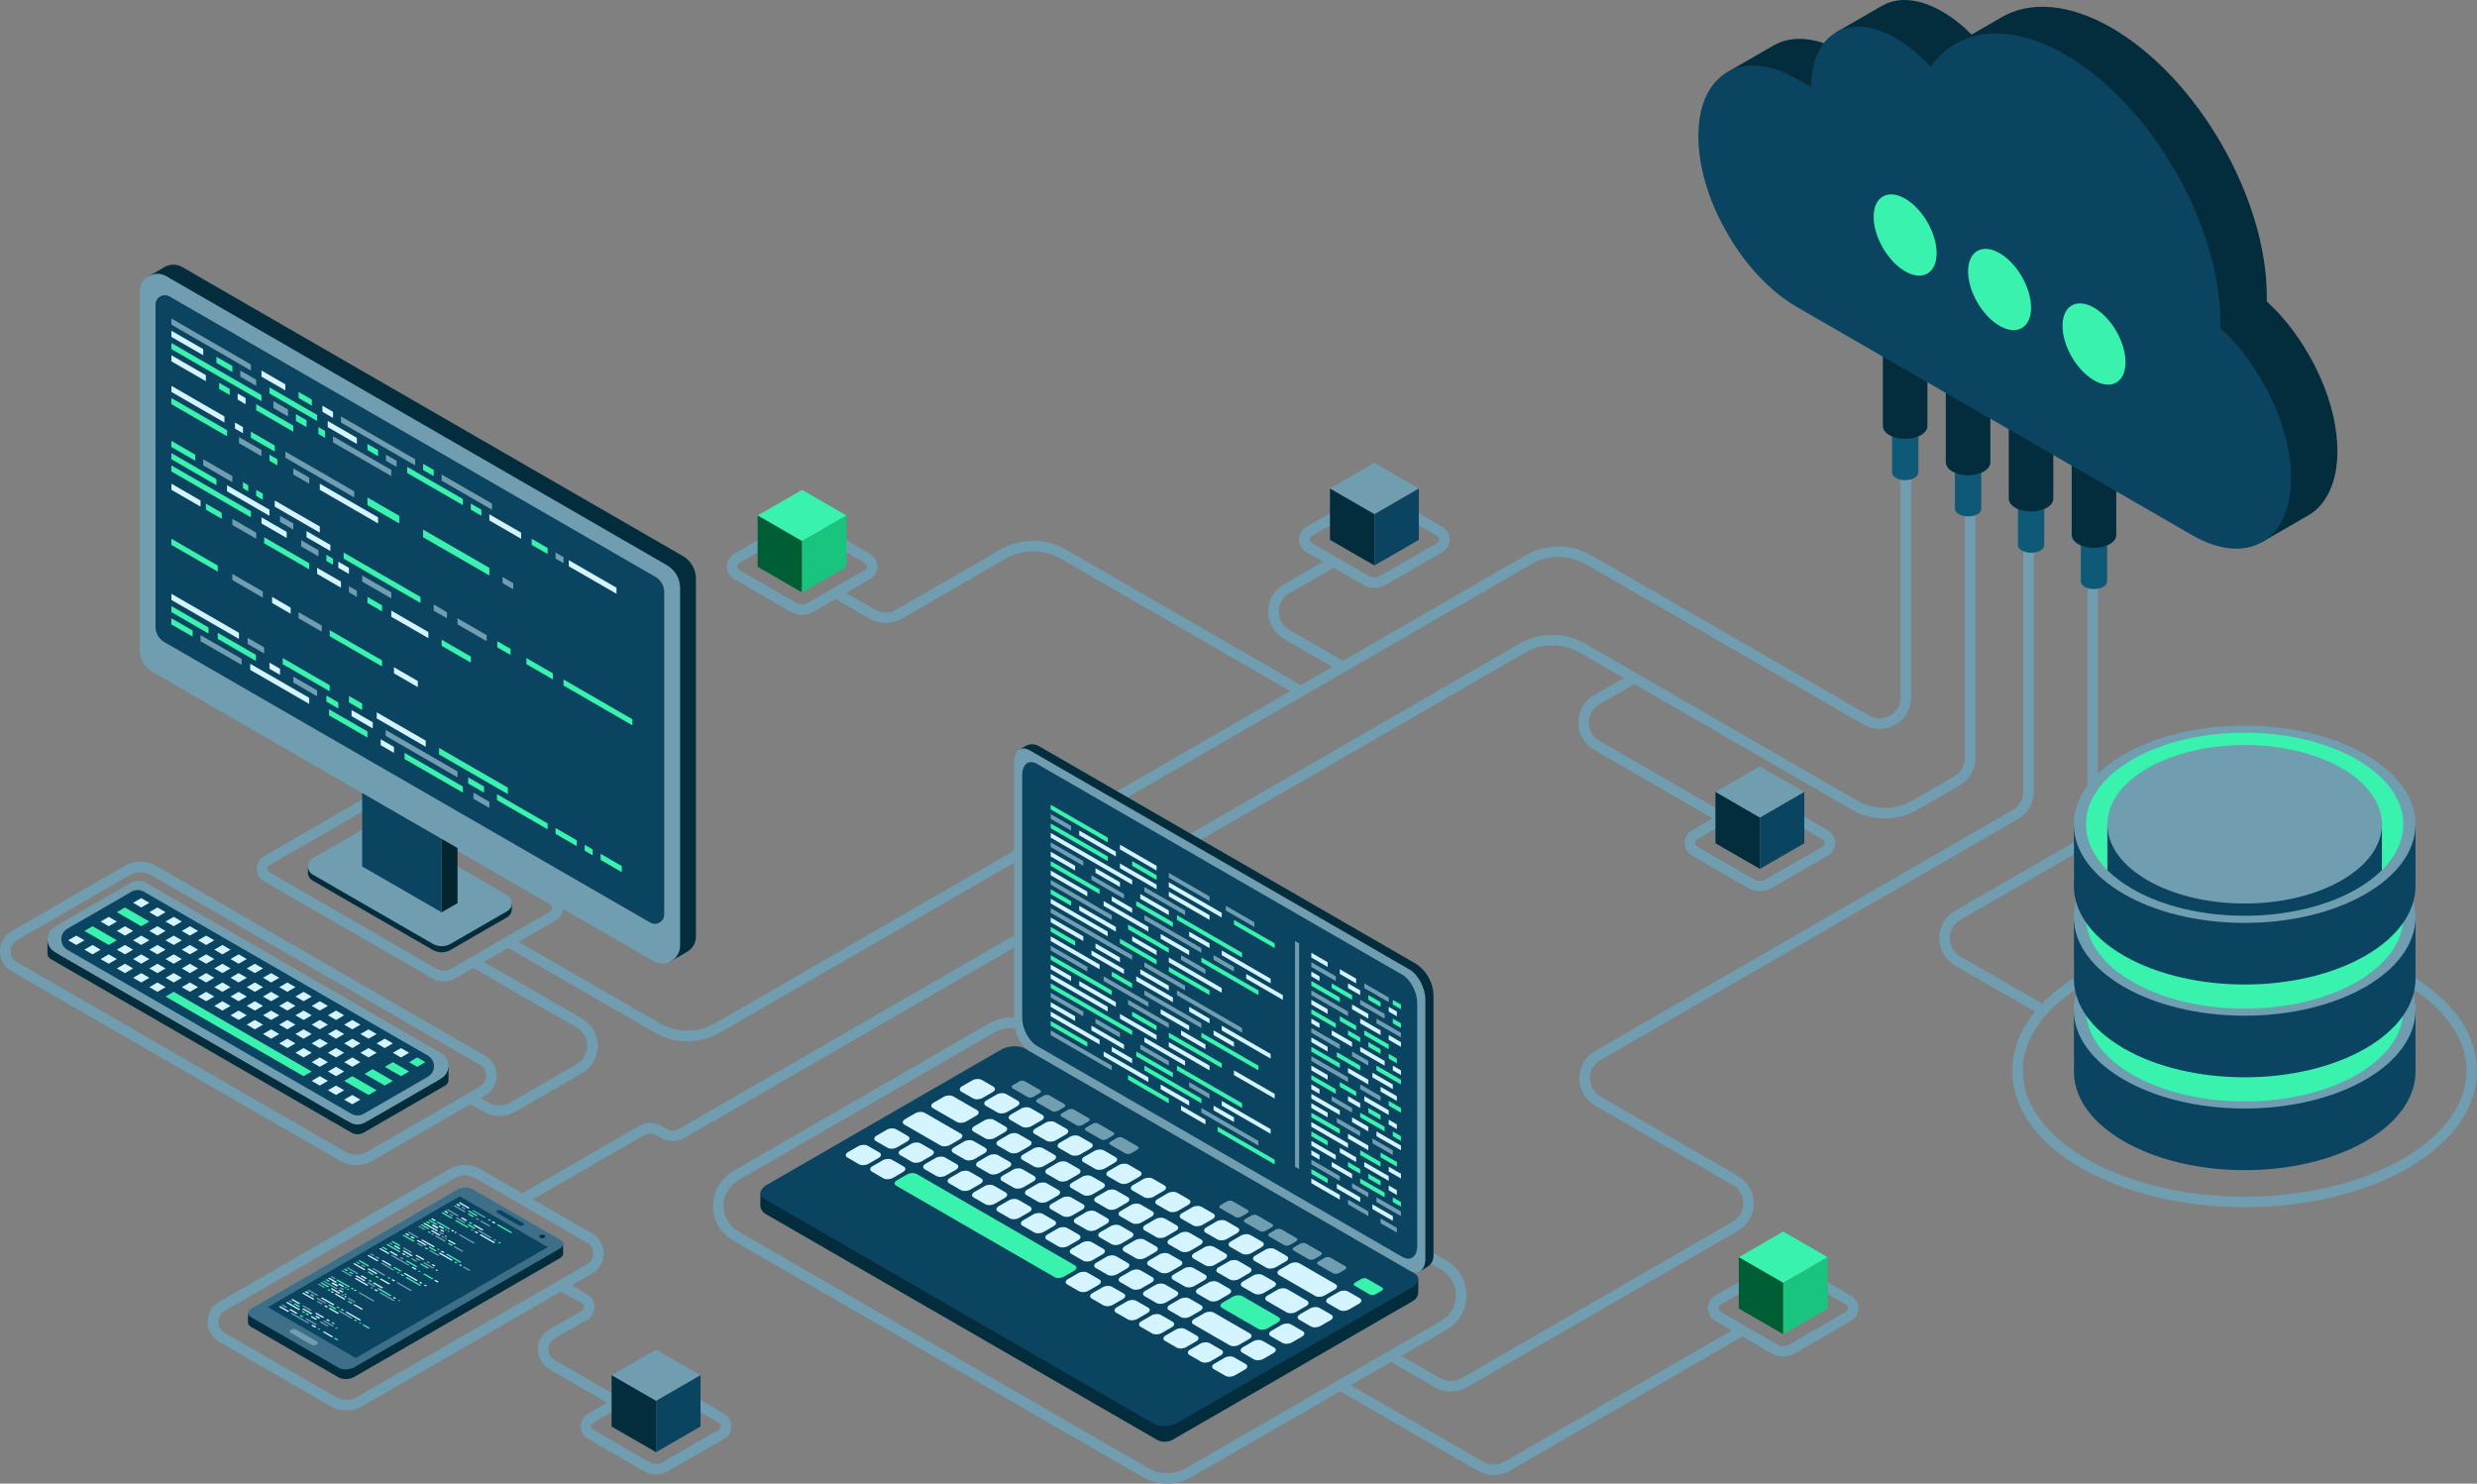 <svg xmlns="http://www.w3.org/2000/svg" id="Capa_2" data-name="Capa 2" viewBox="0 0 715 428.31"><rect x="0" y="0" width="715" height="428.31" fill="#808080" stroke="none"/><defs><style>      .cls-1 {        fill: #022530;      }      .cls-1, .cls-2, .cls-3, .cls-4, .cls-5, .cls-6, .cls-7, .cls-8, .cls-9, .cls-10 {        fill-rule: evenodd;      }      .cls-1, .cls-2, .cls-3, .cls-4, .cls-5, .cls-6, .cls-7, .cls-8, .cls-9, .cls-10, .cls-11, .cls-12, .cls-13, .cls-14 {        stroke-width: 0px;      }      .cls-2, .cls-14 {        fill: #032d3d;      }      .cls-3 {        fill: #005e35;      }      .cls-4 {        fill: #0e5977;      }      .cls-5 {        fill: #3d7088;      }      .cls-6, .cls-13 {        fill: #0b4460;      }      .cls-7, .cls-12 {        fill: #38f2ae;      }      .cls-8 {        fill: #18c47e;      }      .cls-9, .cls-11 {        fill: #709db0;      }      .cls-10 {        fill: #d4f5ff;      }    </style></defs><g id="Layer_1" data-name="Layer 1"><g><path class="cls-11" d="m336.9,428.31c-2.43,0-4.85-.62-7.01-1.87l-118.28-68.29c-3.62-2.09-5.79-5.84-5.79-10.02s2.16-7.93,5.79-10.02l73.59-42.49c4.33-2.5,9.7-2.5,14.02,0l118.28,68.29c3.62,2.09,5.79,5.84,5.79,10.02s-2.16,7.93-5.79,10.02l-73.59,42.49c-2.16,1.25-4.59,1.87-7.01,1.87Zm-44.68-131.53c-1.9,0-3.8.49-5.49,1.47l-73.59,42.49c-2.67,1.54-4.27,4.3-4.27,7.39s1.59,5.85,4.27,7.39l118.28,68.29c3.39,1.96,7.6,1.96,10.98,0l73.59-42.49c2.67-1.54,4.27-4.3,4.27-7.39s-1.59-5.85-4.27-7.39l-118.28-68.29c-1.69-.98-3.59-1.47-5.49-1.47Zm-6.25.15h0,0Z"></path><path class="cls-11" d="m396.73,169.7c-1.15,0-2.31-.3-3.33-.89l-16.28-9.4c-1.32-.76-2.11-2.13-2.11-3.65,0-1.52.79-2.89,2.11-3.65l16.28-9.4h0c2.06-1.19,4.61-1.19,6.67,0l16.28,9.4c1.32.76,2.11,2.13,2.11,3.65s-.79,2.89-2.11,3.65l-16.28,9.4c-1.03.59-2.18.89-3.33.89Zm-1.81-24.36l-16.28,9.4c-.53.31-.59.81-.59,1.02s.06.71.59,1.02l16.28,9.4c1.12.65,2.51.65,3.63,0l16.28-9.4c.53-.31.59-.81.59-1.02s-.06-.71-.59-1.02l-16.28-9.4c-1.12-.65-2.51-.65-3.63,0Z"></path><path class="cls-11" d="m231.52,177.49c-1.15,0-2.31-.3-3.34-.89l-16.28-9.4c-1.32-.76-2.11-2.13-2.11-3.65s.79-2.89,2.11-3.65l16.28-9.4c2.06-1.19,4.61-1.19,6.67,0l16.28,9.4c1.32.76,2.11,2.13,2.11,3.65s-.79,2.89-2.11,3.65l-16.28,9.4c-1.03.59-2.18.89-3.33.89Zm-1.81-24.36l-16.28,9.4c-.53.31-.59.81-.59,1.02s.06.71.59,1.02l16.28,9.4c1.12.65,2.51.65,3.63,0l16.28-9.4c.53-.31.59-.81.59-1.02s-.06-.71-.59-1.02l-16.28-9.4c-1.12-.65-2.51-.65-3.63,0Z"></path><path class="cls-11" d="m189.37,425.69c-1.15,0-2.31-.3-3.33-.89l-16.28-9.4c-1.32-.76-2.11-2.13-2.11-3.65,0-1.52.79-2.89,2.11-3.65l16.28-9.4h0c2.06-1.19,4.61-1.19,6.67,0l16.28,9.4c1.32.76,2.11,2.13,2.11,3.65s-.79,2.89-2.11,3.65l-16.28,9.4c-1.03.59-2.18.89-3.33.89Zm-1.81-24.36l-16.28,9.4c-.53.31-.59.81-.59,1.02,0,.2.06.71.59,1.02l16.28,9.4c1.12.65,2.51.65,3.63,0l16.28-9.4c.53-.31.59-.81.59-1.02s-.06-.71-.59-1.02l-16.28-9.4c-1.12-.65-2.51-.65-3.63,0h0Z"></path><path class="cls-11" d="m508,257.3c-1.15,0-2.31-.3-3.34-.89l-16.28-9.4c-1.32-.76-2.11-2.13-2.11-3.65s.79-2.89,2.11-3.65l16.28-9.4c2.06-1.19,4.61-1.19,6.67,0l16.28,9.4c1.32.76,2.11,2.13,2.11,3.65s-.79,2.89-2.11,3.65l-16.28,9.4c-1.03.59-2.18.89-3.33.89Zm-2.57-25.67l.76,1.32-16.28,9.4c-.53.31-.59.81-.59,1.02s.06.71.59,1.02l16.28,9.4c1.12.65,2.51.65,3.63,0l16.28-9.4c.53-.31.59-.81.59-1.02s-.06-.71-.59-1.02l-16.28-9.4c-1.12-.65-2.51-.65-3.63,0l-.76-1.32Z"></path><path class="cls-11" d="m647.93,348.51c-17.78,0-34.52-4.01-47.12-11.28-12.87-7.43-19.95-17.4-19.95-28.08s7.09-20.66,19.95-28.08h0c12.6-7.28,29.34-11.28,47.12-11.28s34.52,4.01,47.12,11.28c12.87,7.43,19.95,17.4,19.95,28.08s-7.09,20.66-19.95,28.08c-12.6,7.28-29.34,11.28-47.12,11.28Zm-45.6-64.82h0c-11.88,6.86-18.43,15.9-18.43,25.45s6.55,18.59,18.43,25.45c12.57,7.26,29.09,10.89,45.6,10.89,16.52,0,33.03-3.63,45.6-10.89,11.89-6.86,18.43-15.9,18.43-25.45s-6.55-18.59-18.43-25.45c-25.14-14.52-66.06-14.51-91.2,0Z"></path><path class="cls-11" d="m514.74,391.63c-1.15,0-2.31-.3-3.34-.89l-16.28-9.4c-1.32-.76-2.11-2.13-2.11-3.65s.79-2.89,2.11-3.65l16.28-9.4c2.06-1.19,4.61-1.19,6.67,0l16.28,9.4c1.32.76,2.11,2.13,2.11,3.65,0,1.52-.79,2.89-2.11,3.65l-16.28,9.4c-1.03.59-2.18.89-3.33.89Zm0-24.84c-.63,0-1.25.16-1.81.48h0l-16.28,9.4c-.53.31-.59.81-.59,1.02s.06.71.59,1.02l16.28,9.4c1.12.65,2.51.65,3.63,0l16.28-9.4c.53-.31.59-.81.59-1.02s-.06-.71-.59-1.02l-16.28-9.4c-.56-.32-1.19-.48-1.81-.48Zm-2.57-.83h0,0Z"></path><path class="cls-11" d="m100,407.19c-1.58,0-3.15-.41-4.56-1.22l-32.17-18.57c-2.09-1.21-3.33-3.36-3.33-5.78s1.25-4.57,3.33-5.78l66.36-38.31c2.81-1.62,6.31-1.62,9.12,0l32.17,18.57c2.09,1.21,3.33,3.36,3.33,5.78s-1.25,4.57-3.33,5.78l-66.36,38.31c-1.41.81-2.98,1.22-4.56,1.22Zm34.19-67.83c-1.05,0-2.1.27-3.04.81h0l-66.36,38.31c-1.14.66-1.81,1.83-1.81,3.14s.68,2.49,1.81,3.14l32.17,18.57c1.88,1.08,4.2,1.08,6.08,0l66.36-38.31c1.14-.66,1.81-1.83,1.81-3.14s-.68-2.49-1.81-3.14l-32.17-18.57c-.94-.54-1.99-.81-3.04-.81Zm-3.8-.51h0,0Z"></path><path class="cls-11" d="m102.82,336.41c-1.58,0-3.15-.41-4.56-1.22L3.33,280.39c-2.09-1.21-3.33-3.36-3.33-5.78s1.25-4.57,3.33-5.78l32.64-18.85c2.81-1.62,6.31-1.62,9.12,0l94.92,54.8c2.09,1.21,3.33,3.36,3.33,5.78s-1.25,4.57-3.33,5.78l-32.64,18.85c-1.41.81-2.98,1.22-4.56,1.22Zm-62.28-84.6c-1.05,0-2.1.27-3.04.81h0l-32.64,18.85c-1.14.66-1.81,1.83-1.81,3.14s.68,2.49,1.81,3.14l94.92,54.8c1.87,1.08,4.2,1.08,6.08,0l32.64-18.85c1.14-.66,1.81-1.83,1.81-3.14s-.68-2.49-1.81-3.14l-94.92-54.8c-.94-.54-1.99-.81-3.04-.81Zm-3.8-.51h0,0Z"></path><path class="cls-11" d="m128.09,283.35c-1.15,0-2.31-.3-3.33-.89l-48.51-28.01c-1.32-.76-2.11-2.13-2.11-3.65,0-1.52.79-2.89,2.11-3.65l28.91-16.69h0c2.06-1.19,4.61-1.19,6.67,0l48.51,28.01c1.32.76,2.11,2.13,2.11,3.65s-.79,2.89-2.11,3.65l-28.91,16.69c-1.03.59-2.18.89-3.33.89Zm-21.41-50.26l-28.91,16.69c-.53.31-.59.81-.59,1.02s.06.71.59,1.02l48.51,28.01c1.12.65,2.51.65,3.63,0l28.91-16.69c.53-.31.59-.81.59-1.02s-.06-.71-.59-1.02l-48.51-28.01c-1.12-.65-2.51-.65-3.63,0h0Z"></path><path class="cls-11" d="m198.41,300.61c-3.27,0-6.55-.84-9.46-2.53l-42.78-24.7c-.73-.42-.98-1.35-.56-2.08.42-.73,1.35-.98,2.08-.56l42.78,24.7c4.9,2.83,10.99,2.83,15.89,0l234.06-135.14c5.84-3.37,13.09-3.37,18.93,0l80.16,46.28c1.9,1.1,4.18,1.1,6.08,0,1.9-1.1,3.04-3.07,3.04-5.27v-66.41c0-.84.68-1.52,1.52-1.52s1.52.68,1.52,1.52v66.41c0,3.3-1.7,6.25-4.56,7.9-2.86,1.65-6.27,1.65-9.12,0l-80.16-46.28c-4.9-2.83-10.99-2.83-15.89,0l-234.06,135.14c-2.92,1.69-6.19,2.53-9.46,2.53Z"></path><path class="cls-11" d="m418.81,401.77c-1.58,0-3.15-.41-4.56-1.22l-12.79-7.39c-.73-.42-.98-1.35-.56-2.08.42-.73,1.35-.98,2.08-.56l12.79,7.39c1.88,1.08,4.2,1.08,6.08,0l78.33-45.23c1.9-1.1,3.04-3.07,3.04-5.27s-1.14-4.17-3.04-5.27l-39.71-22.93c-2.86-1.65-4.56-4.6-4.56-7.9s1.7-6.25,4.56-7.9l120.51-69.58c1.87-1.08,3.04-3.1,3.04-5.27v-75.18c0-.84.68-1.52,1.52-1.52s1.52.68,1.52,1.52v75.18c0,3.25-1.75,6.27-4.56,7.9l-120.51,69.58c-1.9,1.1-3.04,3.07-3.04,5.27,0,2.2,1.14,4.17,3.04,5.27l39.71,22.93c2.86,1.65,4.56,4.6,4.56,7.9s-1.7,6.25-4.56,7.9l-78.33,45.23c-1.41.81-2.98,1.22-4.56,1.22Z"></path><path class="cls-11" d="m151.61,347.3c-.53,0-1.04-.27-1.32-.76-.42-.73-.17-1.66.56-2.08l33.49-19.33c2.06-1.19,4.61-1.19,6.67,0l1.35.78c1.12.65,2.51.65,3.63,0l242.66-140.1c5.84-3.37,13.09-3.37,18.93,0l78.51,45.33c4.9,2.83,10.99,2.83,15.89,0l12.15-7.02c1.87-1.08,3.04-3.1,3.04-5.27v-75.18c0-.84.68-1.52,1.52-1.52s1.52.68,1.52,1.52v75.18c0,3.25-1.75,6.28-4.56,7.9l-12.15,7.02c-5.84,3.37-13.09,3.37-18.93,0l-78.51-45.33c-4.9-2.83-10.99-2.83-15.89,0l-242.66,140.1c-2.06,1.19-4.61,1.19-6.67,0l-1.35-.78c-1.12-.65-2.51-.65-3.63,0l-33.49,19.33c-.24.14-.5.2-.76.2Z"></path><path class="cls-11" d="m604.09,243.26c-.84,0-1.52-.68-1.52-1.52v-79.57c0-.84.68-1.52,1.52-1.52s1.52.68,1.52,1.52v79.57c0,.84-.68,1.52-1.52,1.52Z"></path><path class="cls-11" d="m589.44,292.99c-.26,0-.52-.07-.76-.2l-24.34-14.05c-2.86-1.65-4.56-4.6-4.56-7.9s1.7-6.25,4.56-7.9l38.99-22.51c.73-.42,1.66-.17,2.08.56.42.73.17,1.66-.56,2.08l-38.99,22.51c-1.9,1.1-3.04,3.07-3.04,5.27,0,2.2,1.14,4.17,3.04,5.27l24.34,14.05c.73.42.98,1.35.56,2.08-.28.49-.79.76-1.32.76Z"></path><path class="cls-11" d="m144.19,322.19c-1.58,0-3.15-.41-4.56-1.22l-4.32-2.5c-.73-.42-.98-1.35-.56-2.08.42-.73,1.35-.98,2.08-.56l4.32,2.5c1.87,1.08,4.2,1.08,6.08,0l19.24-11.11c1.9-1.1,3.04-3.07,3.04-5.27s-1.14-4.17-3.04-5.27l-30.06-17.35c-.73-.42-.98-1.35-.56-2.08s1.35-.98,2.08-.56l30.06,17.35c2.86,1.65,4.56,4.6,4.56,7.9s-1.7,6.25-4.56,7.9l-19.24,11.11c-1.41.81-2.98,1.22-4.56,1.22Z"></path><path class="cls-11" d="m177.57,406.05c-.26,0-.52-.07-.76-.2l-18.2-10.51c-2.09-1.21-3.33-3.36-3.33-5.78s1.25-4.57,3.33-5.78l9.38-5.42c.53-.31.59-.81.59-1.02,0-.2-.06-.71-.59-1.02l-5.94-3.43c-.73-.42-.98-1.35-.56-2.08.42-.73,1.35-.98,2.08-.56l5.94,3.43c1.32.76,2.11,2.13,2.11,3.65,0,1.52-.79,2.89-2.11,3.65l-9.38,5.42c-1.14.66-1.81,1.83-1.81,3.14s.68,2.49,1.81,3.14l18.2,10.51c.73.42.98,1.35.56,2.08-.28.49-.79.76-1.32.76Z"></path><path class="cls-11" d="m431.18,425.86c-1.58,0-3.15-.41-4.56-1.22l-40.52-23.39c-.73-.42-.98-1.35-.56-2.08.42-.73,1.35-.98,2.08-.56l40.52,23.39c1.88,1.08,4.2,1.08,6.08,0l66.95-38.65c.73-.42,1.66-.17,2.08.56.42.73.17,1.66-.56,2.08l-66.95,38.65c-1.41.81-2.98,1.22-4.56,1.22Z"></path><path class="cls-11" d="m496.42,237.19c-.26,0-.52-.07-.76-.2l-35.51-20.5c-2.86-1.65-4.56-4.6-4.56-7.9s1.7-6.25,4.56-7.9l10-5.77c.73-.42,1.66-.17,2.08.56.42.73.17,1.66-.56,2.08l-10,5.77c-1.9,1.1-3.04,3.07-3.04,5.27s1.14,4.17,3.04,5.27l35.51,20.5c.73.42.98,1.35.56,2.08-.28.49-.79.76-1.32.76Z"></path><path class="cls-11" d="m387.51,193.97c-.26,0-.52-.07-.76-.2l-16.12-9.3c-2.86-1.65-4.56-4.6-4.56-7.9s1.71-6.25,4.56-7.9l13-7.5c.73-.42,1.66-.17,2.08.56.42.73.17,1.66-.56,2.08l-13,7.5c-1.9,1.1-3.04,3.07-3.04,5.26s1.14,4.17,3.04,5.27l16.12,9.3c.73.42.98,1.35.56,2.08-.28.49-.79.76-1.32.76Z"></path><path class="cls-11" d="m375.3,200.96c-.26,0-.52-.07-.76-.2l-68.37-39.47c-4.9-2.83-10.99-2.83-15.89,0l-30.08,17.37c-2.81,1.62-6.31,1.62-9.12,0l-10.54-6.08c-.73-.42-.98-1.35-.56-2.08.42-.73,1.35-.98,2.08-.56l10.54,6.08c1.87,1.08,4.2,1.08,6.08,0l30.08-17.37c5.84-3.37,13.09-3.37,18.93,0l68.37,39.47c.73.42.98,1.35.56,2.08-.28.49-.79.76-1.32.76Z"></path><g><path class="cls-4" d="m582.47,144.31l7.62,1.31v11.76h0c0,.56-.37,1.12-1.11,1.55-1.48.86-3.9.86-5.38,0-.74-.43-1.11-.99-1.11-1.55h0v-13.07Z"></path><path class="cls-2" d="m579.84,121.89l12.86,7.37v14.71h0c0,.95-.63,1.9-1.88,2.62-2.51,1.45-6.58,1.45-9.09,0-1.25-.72-1.88-1.67-1.88-2.62h-.01v-22.08Z"></path><path class="cls-4" d="m564.29,133.83l7.62,1.31v11.76h0c0,.56-.37,1.12-1.11,1.55-1.48.86-3.9.86-5.38,0-.74-.43-1.11-.99-1.11-1.55h0v-13.07Z"></path><path class="cls-2" d="m561.67,111.41l12.86,7.37v14.71h0c0,.95-.63,1.9-1.88,2.62-2.51,1.45-6.58,1.45-9.09,0-1.25-.72-1.88-1.67-1.88-2.62h-.01v-22.08Z"></path><path class="cls-4" d="m546.13,123.34l7.62,1.31v11.76h0c0,.56-.37,1.12-1.11,1.55-1.48.86-3.9.86-5.38,0-.74-.43-1.11-.99-1.11-1.55h0v-13.07Z"></path><path class="cls-2" d="m543.5,100.92l12.86,7.37v14.71h0c0,.95-.63,1.9-1.88,2.62-2.51,1.45-6.58,1.45-9.09,0-1.25-.72-1.88-1.67-1.88-2.62h-.01v-22.08Z"></path><path class="cls-4" d="m600.63,154.8l7.62,1.31v11.76h0c0,.56-.37,1.12-1.11,1.55-1.48.86-3.9.86-5.38,0-.74-.43-1.11-.99-1.11-1.55h0v-13.07Z"></path><path class="cls-2" d="m598.01,132.38l12.86,7.37v14.71h0c0,.95-.63,1.9-1.88,2.62-2.51,1.45-6.58,1.45-9.09,0-1.25-.72-1.88-1.67-1.88-2.62h-.01v-22.08Z"></path><g><path class="cls-2" d="m498.56,20.85l13.34-7.7h0c5.17-3.02,12.33-2.62,20.23,1.94l4.07,2.35c0-2,.18-3.84.53-5.53l-6.85-2.52,13.34-7.7v.04c4.43-2.66,10.6-2.34,17.42,1.6,2.9,1.67,5.77,3.93,8.47,6.65l8.45-4.88c8.29-4.95,19.73-4.13,31.96,2.93,24.73,14.28,44.81,49.06,44.81,77.61,0,.47,0,.94-.04,1.34,4.56,4.19,8.68,9.38,12.02,15.22,5.42,9.29,8.39,19.28,8.39,28.13s-3.15,15.35-8.24,18.36h0s-.11.07-.11.07c-.01,0-.02.01-.04.02l-13.49,7.79,2.05-6.33c-2.74-.57-5.66-1.7-8.7-3.45l-114.06-65.85c-7.66-4.42-14.83-11.99-20.12-21.26-5.42-9.29-8.39-19.28-8.39-28.13,0-3.15.39-5.96,1.11-8.43l-6.16-2.27Z"></path><path class="cls-13" d="m518.75,22.81l4.07,2.35c0-15.57,10.96-21.9,24.44-14.11,3.46,2,6.88,4.82,10.02,8.28,7.94-11.36,22.73-12.89,38.86-3.57,24.73,14.28,44.81,49.06,44.81,77.61,0,.47,0,.94-.04,1.34,4.56,4.19,8.68,9.38,12.02,15.22,5.42,9.29,8.39,19.28,8.39,28.13,0,18.16-12.79,25.54-28.51,16.46l-114.06-65.85c-7.66-4.42-14.83-11.99-20.12-21.26-5.42-9.29-8.39-19.28-8.39-28.13,0-18.16,12.79-25.54,28.51-16.46"></path></g><path class="cls-7" d="m577.19,73.08c-5.01-2.89-9.09-.55-9.09,5.25s4.07,12.84,9.09,15.74c5.01,2.89,9.09.55,9.09-5.25s-4.07-12.84-9.09-15.74Z"></path><path class="cls-7" d="m604.45,88.82c-5.01-2.89-9.09-.55-9.09,5.25s4.07,12.84,9.09,15.74c5.01,2.89,9.09.55,9.09-5.25s-4.07-12.84-9.09-15.74Z"></path><path class="cls-7" d="m549.93,57.35c-5.01-2.89-9.09-.55-9.09,5.25s4.07,12.84,9.09,15.74c5.01,2.89,9.09.55,9.09-5.25s-4.07-12.84-9.09-15.74Z"></path></g><g><path class="cls-9" d="m131.87,343.45c1.32-.76,3.32-.85,4.46-.18l25.43,14.68c1.14.66,1,1.81-.32,2.58l-59.21,34.19c-1.32.76-3.32.85-4.46.18l-25.43-14.68c-1.14-.66-1-1.81.32-2.58l59.21-34.19Z"></path><path class="cls-2" d="m161.23,360.42l-24.86-14.35c-1.14-.66-3.14-.58-4.46.18l-59.13,34.14-1.21-1.29v2.8h.04c0,.42.26.81.77,1.11l25.43,14.68c1.14.66,3.14.58,4.46-.18l59.21-34.19c.59-.34.95-.76,1.06-1.18.05-.18.05-.37,0-.55v-2.55l-1.3,1.38Z"></path><path class="cls-5" d="m131.91,343.45c1.32-.76,3.32-.85,4.46-.18l25.43,14.68c1.14.66,1,1.81-.32,2.58l-59.21,34.19c-1.32.76-3.32.85-4.46.18l-25.43-14.68c-1.14-.66-1-1.81.32-2.58l59.21-34.19Z"></path><polygon class="cls-13" points="158.13 360.04 132.71 345.36 77.27 377.37 102.69 392.05 158.13 360.04"></polygon><path class="cls-6" d="m143.57,349.5c.34-.2.86-.22,1.15-.05l6.33,3.65c.29.17.26.47-.08.66-.34.2-.86.22-1.15.05l-6.33-3.65c-.29-.17-.26-.47.08-.66Z"></path><path class="cls-9" d="m83.98,383.9c.44-.26,1.11-.28,1.49-.06l6,3.47c.38.22.33.61-.11.86-.44.26-1.11.28-1.49.06l-6-3.47c-.38-.22-.33-.61.11-.86Z"></path><path class="cls-2" d="m157.12,356.61c-.34-.2-.89-.2-1.23,0-.34.2-.34.52,0,.71.34.2.89.2,1.23,0,.34-.2.34-.52,0-.71Z"></path><polygon class="cls-10" points="83.11 378.77 80.5 377.26 80.87 377.04 83.49 378.55 83.11 378.77"></polygon><polygon class="cls-9" points="88.9 382.11 83.86 379.2 84.23 378.99 89.28 381.9 88.9 382.11"></polygon><polygon class="cls-10" points="90.96 383.3 89.84 382.65 90.21 382.43 91.33 383.08 90.96 383.3"></polygon><polygon class="cls-7" points="92.08 383.94 91.7 383.73 92.08 383.51 92.45 383.73 92.08 383.94"></polygon><polygon class="cls-10" points="95.81 386.1 93.2 384.59 93.57 384.38 96.18 385.88 95.81 386.1"></polygon><polygon class="cls-7" points="97.3 386.96 96.37 386.42 96.74 386.21 97.68 386.75 97.3 386.96"></polygon><polygon class="cls-9" points="82.55 377.58 81.25 376.83 81.62 376.61 82.93 377.37 82.55 377.58"></polygon><polygon class="cls-10" points="85.54 379.31 83.49 378.12 83.86 377.91 85.91 379.09 85.54 379.31"></polygon><polygon class="cls-7" points="87.22 380.28 86.47 379.85 86.85 379.63 87.59 380.06 87.22 380.28"></polygon><polygon class="cls-9" points="91.14 382.54 88.16 380.82 88.53 380.6 91.52 382.33 91.14 382.54"></polygon><polygon class="cls-10" points="86.29 378.23 82.55 376.07 82.93 375.86 86.66 378.02 86.29 378.23"></polygon><polygon class="cls-7" points="87.78 379.09 87.03 378.66 87.41 378.45 88.16 378.88 87.78 379.09"></polygon><polygon class="cls-7" points="88.9 379.74 88.16 379.31 88.53 379.09 89.28 379.52 88.9 379.74"></polygon><polygon class="cls-10" points="91.14 381.03 89.65 380.17 90.02 379.96 91.52 380.82 91.14 381.03"></polygon><polygon class="cls-9" points="94.5 382.97 92.26 381.68 92.64 381.46 94.88 382.76 94.5 382.97"></polygon><polygon class="cls-9" points="84.05 376.07 83.3 375.64 83.67 375.43 84.42 375.86 84.05 376.07"></polygon><polygon class="cls-7" points="86.29 377.37 84.7 376.45 85.07 376.24 86.66 377.15 86.29 377.37"></polygon><polygon class="cls-10" points="89.84 379.42 87.22 377.91 87.59 377.69 90.21 379.2 89.84 379.42"></polygon><polygon class="cls-10" points="92.08 380.71 90.96 380.06 91.33 379.85 92.45 380.49 92.08 380.71"></polygon><polygon class="cls-9" points="96 382.97 93.2 381.36 93.57 381.14 96.37 382.76 96 382.97"></polygon><polygon class="cls-7" points="97.12 383.62 96.74 383.41 97.12 383.19 97.49 383.41 97.12 383.62"></polygon><polygon class="cls-10" points="86.29 376.51 84.05 375.21 84.42 375 86.66 376.29 86.29 376.51"></polygon><polygon class="cls-9" points="89.65 378.45 87.22 377.04 87.59 376.83 90.02 378.23 89.65 378.45"></polygon><polygon class="cls-10" points="93.2 380.49 90.96 379.2 91.33 378.99 93.57 380.28 93.2 380.49"></polygon><polygon class="cls-10" points="94.88 381.46 94.13 381.03 94.5 380.82 95.25 381.25 94.88 381.46"></polygon><polygon class="cls-7" points="96.37 382.33 95.62 381.9 96 381.68 96.74 382.11 96.37 382.33"></polygon><polygon class="cls-10" points="90.4 375.21 87.22 373.38 87.59 373.16 90.77 375 90.4 375.21"></polygon><polygon class="cls-9" points="92.82 376.61 91.33 375.75 91.7 375.54 93.2 376.4 92.82 376.61"></polygon><polygon class="cls-10" points="94.32 377.48 93.57 377.04 93.94 376.83 94.69 377.26 94.32 377.48"></polygon><polygon class="cls-10" points="97.49 379.31 94.88 377.8 95.25 377.58 97.86 379.09 97.49 379.31"></polygon><polygon class="cls-10" points="88.9 373.49 87.97 372.95 88.34 372.73 89.28 373.27 88.9 373.49"></polygon><polygon class="cls-7" points="90.4 374.35 89.46 373.81 89.84 373.6 90.77 374.13 90.4 374.35"></polygon><polygon class="cls-9" points="93.85 376.34 91.33 374.89 91.7 374.67 94.22 376.13 93.85 376.34"></polygon><polygon class="cls-7" points="96.74 378.02 94.69 376.83 95.06 376.61 97.12 377.8 96.74 378.02"></polygon><polygon class="cls-9" points="101.41 380.71 97.68 378.55 98.05 378.34 101.79 380.49 101.41 380.71"></polygon><polygon class="cls-7" points="102.72 381.46 102.16 381.14 102.53 380.93 103.09 381.25 102.72 381.46"></polygon><polygon class="cls-9" points="104.03 382.22 103.56 381.95 103.93 381.73 104.4 382 104.03 382.22"></polygon><polygon class="cls-7" points="106.45 383.62 104.59 382.54 104.96 382.33 106.83 383.41 106.45 383.62"></polygon><polygon class="cls-9" points="91.52 374.13 88.72 372.52 89.09 372.3 91.89 373.92 91.52 374.13"></polygon><polygon class="cls-10" points="96.18 376.83 92.64 374.78 93.01 374.57 96.56 376.61 96.18 376.83"></polygon><polygon class="cls-7" points="97.68 377.69 97.12 377.37 97.49 377.15 98.05 377.48 97.68 377.69"></polygon><polygon class="cls-7" points="98.98 378.45 98.24 378.02 98.61 377.8 99.36 378.23 98.98 378.45"></polygon><polygon class="cls-10" points="103.84 381.25 99.73 378.88 100.1 378.66 104.21 381.03 103.84 381.25"></polygon><polygon class="cls-10" points="105.12 366.71 101.95 364.88 102.32 364.66 105.49 366.5 105.12 366.71"></polygon><polygon class="cls-7" points="107.55 368.11 106.05 367.25 106.43 367.03 107.92 367.9 107.55 368.11"></polygon><polygon class="cls-7" points="109.04 368.97 108.3 368.54 108.67 368.33 109.42 368.76 109.04 368.97"></polygon><polygon class="cls-10" points="112.22 370.81 109.6 369.3 109.98 369.08 112.59 370.59 112.22 370.81"></polygon><polygon class="cls-9" points="103.63 364.99 102.69 364.45 103.07 364.23 104 364.77 103.63 364.99"></polygon><polygon class="cls-9" points="105.12 365.85 104.19 365.31 104.56 365.09 105.49 365.63 105.12 365.85"></polygon><polygon class="cls-10" points="108.58 367.84 106.05 366.39 106.43 366.17 108.95 367.63 108.58 367.84"></polygon><polygon class="cls-7" points="106.24 365.63 103.44 364.02 103.81 363.8 106.61 365.42 106.24 365.63"></polygon><polygon class="cls-9" points="110.91 368.33 107.36 366.28 107.73 366.06 111.28 368.11 110.91 368.33"></polygon><polygon class="cls-7" points="112.4 369.19 111.84 368.87 112.22 368.65 112.78 368.97 112.4 369.19"></polygon><polygon class="cls-10" points="113.71 369.94 112.96 369.51 113.34 369.3 114.08 369.73 113.71 369.94"></polygon><polygon class="cls-9" points="118.56 372.75 114.46 370.38 114.83 370.16 118.94 372.53 118.56 372.75"></polygon><polygon class="cls-9" points="103.51 367.64 100.34 365.81 99.96 366.02 103.14 367.85 103.51 367.64"></polygon><polygon class="cls-10" points="105.94 369.04 104.45 368.18 104.07 368.39 105.57 369.26 105.94 369.04"></polygon><polygon class="cls-7" points="107.43 369.9 106.69 369.47 106.31 369.69 107.06 370.12 107.43 369.9"></polygon><polygon class="cls-10" points="110.61 371.74 107.99 370.23 107.62 370.44 110.23 371.95 110.61 371.74"></polygon><polygon class="cls-7" points="100.53 366.78 99.59 366.24 99.22 366.45 100.15 366.99 100.53 366.78"></polygon><polygon class="cls-7" points="102.02 367.64 101.09 367.1 100.71 367.32 101.65 367.85 102.02 367.64"></polygon><polygon class="cls-10" points="105.47 369.63 102.95 368.18 102.58 368.39 105.1 369.85 105.47 369.63"></polygon><polygon class="cls-9" points="108.37 371.3 106.31 370.12 105.94 370.33 107.99 371.52 108.37 371.3"></polygon><polygon class="cls-7" points="113.03 374 109.3 371.84 108.93 372.06 112.66 374.22 113.03 374"></polygon><polygon class="cls-10" points="114.34 374.75 113.78 374.43 113.41 374.65 113.97 374.97 114.34 374.75"></polygon><polygon class="cls-9" points="115.65 375.51 115.18 375.24 114.81 375.45 115.28 375.72 115.65 375.51"></polygon><polygon class="cls-9" points="101.65 368.29 98.84 366.67 98.47 366.88 101.27 368.5 101.65 368.29"></polygon><polygon class="cls-10" points="106.31 370.98 102.77 368.93 102.39 369.15 105.94 371.2 106.31 370.98"></polygon><polygon class="cls-9" points="107.81 371.84 107.25 371.52 106.87 371.74 107.43 372.06 107.81 371.84"></polygon><polygon class="cls-10" points="109.11 372.6 108.37 372.17 107.99 372.38 108.74 372.81 109.11 372.6"></polygon><polygon class="cls-9" points="113.97 375.4 109.86 373.03 109.49 373.25 113.59 375.62 113.97 375.4"></polygon><polygon class="cls-9" points="108.11 362.4 107.17 361.86 106.8 362.08 107.73 362.61 108.11 362.4"></polygon><polygon class="cls-9" points="109.6 363.26 108.67 362.72 108.3 362.94 109.23 363.48 109.6 363.26"></polygon><polygon class="cls-10" points="113.06 365.26 110.54 363.8 110.16 364.02 112.68 365.47 113.06 365.26"></polygon><polygon class="cls-7" points="115.95 366.93 113.9 365.74 113.52 365.96 115.58 367.14 115.95 366.93"></polygon><polygon class="cls-10" points="120.62 369.62 116.88 367.47 116.51 367.68 120.24 369.84 120.62 369.62"></polygon><polygon class="cls-10" points="121.93 370.38 121.37 370.05 120.99 370.27 121.55 370.59 121.93 370.38"></polygon><polygon class="cls-10" points="123.23 371.13 122.77 370.86 122.39 371.08 122.86 371.35 123.23 371.13"></polygon><polygon class="cls-10" points="109.23 363.91 106.43 362.29 106.05 362.51 108.86 364.12 109.23 363.91"></polygon><polygon class="cls-9" points="113.9 366.6 110.35 364.55 109.98 364.77 113.52 366.82 113.9 366.6"></polygon><polygon class="cls-9" points="115.39 367.47 114.83 367.14 114.46 367.36 115.02 367.68 115.39 367.47"></polygon><polygon class="cls-7" points="116.7 368.22 115.95 367.79 115.58 368 116.32 368.44 116.7 368.22"></polygon><polygon class="cls-7" points="121.55 371.02 117.44 368.65 117.07 368.87 121.18 371.24 121.55 371.02"></polygon><polygon class="cls-9" points="93.48 371.82 91.7 370.79 92.08 370.58 93.85 371.6 93.48 371.82"></polygon><polygon class="cls-7" points="95.06 372.73 94.5 372.41 94.88 372.19 95.44 372.52 95.06 372.73"></polygon><polygon class="cls-10" points="96 373.27 95.44 372.95 95.81 372.73 96.37 373.06 96 373.27"></polygon><polygon class="cls-10" points="99.36 375.21 96.56 373.6 96.93 373.38 99.73 375 99.36 375.21"></polygon><polygon class="cls-7" points="101.41 376.4 100.29 375.75 100.67 375.54 101.79 376.18 101.41 376.4"></polygon><polygon class="cls-10" points="104.4 378.12 101.97 376.72 102.35 376.51 104.77 377.91 104.4 378.12"></polygon><polygon class="cls-7" points="94.64 371.63 92.45 370.36 92.82 370.15 95.02 371.41 94.64 371.63"></polygon><polygon class="cls-10" points="97.86 373.49 95.44 372.09 95.81 371.87 98.24 373.27 97.86 373.49"></polygon><polygon class="cls-9" points="98.98 374.13 98.42 373.81 98.8 373.6 99.36 373.92 98.98 374.13"></polygon><polygon class="cls-10" points="99.73 374.57 99.36 374.35 99.73 374.13 100.1 374.35 99.73 374.57"></polygon><polygon class="cls-9" points="102.25 376.02 100.29 374.89 100.67 374.67 102.63 375.81 102.25 376.02"></polygon><polygon class="cls-9" points="97.12 372.19 93.2 369.93 93.57 369.71 97.49 371.98 97.12 372.19"></polygon><polygon class="cls-10" points="98.8 373.16 97.68 372.52 98.05 372.3 99.17 372.95 98.8 373.16"></polygon><polygon class="cls-7" points="99.82 373.86 99.36 373.6 99.64 373.43 100.1 373.7 99.82 373.86"></polygon><polygon class="cls-7" points="94.88 370.04 93.94 369.5 94.32 369.28 95.25 369.82 94.88 370.04"></polygon><polygon class="cls-10" points="97.21 371.39 95.62 370.47 96.09 370.2 97.68 371.12 97.21 371.39"></polygon><polygon class="cls-9" points="98.98 372.41 98.05 371.87 98.42 371.65 99.36 372.19 98.98 372.41"></polygon><polygon class="cls-10" points="96.93 370.36 94.69 369.07 95.06 368.85 97.3 370.15 96.93 370.36"></polygon><polygon class="cls-10" points="98.98 371.55 97.58 370.74 97.96 370.52 99.36 371.33 98.98 371.55"></polygon><polygon class="cls-7" points="99.73 371.98 99.36 371.76 99.73 371.55 100.1 371.76 99.73 371.98"></polygon><polygon class="cls-7" points="100.48 372.41 100.1 372.19 100.48 371.98 100.85 372.19 100.48 372.41"></polygon><polygon class="cls-9" points="96.56 369.28 95.44 368.64 95.81 368.42 96.93 369.07 96.56 369.28"></polygon><polygon class="cls-7" points="100.67 371.65 97.02 369.55 97.4 369.34 101.04 371.44 100.67 371.65"></polygon><polygon class="cls-7" points="101.79 372.3 101.23 371.98 101.6 371.76 102.16 372.09 101.79 372.3"></polygon><polygon class="cls-10" points="102.53 372.73 102.16 372.52 102.53 372.3 102.91 372.52 102.53 372.73"></polygon><polygon class="cls-7" points="103.19 373.11 103.09 373.06 103.47 372.84 103.56 372.89 103.19 373.11"></polygon><polygon class="cls-9" points="107.76 375.75 103.47 373.27 103.84 373.06 108.13 375.54 107.76 375.75"></polygon><polygon class="cls-10" points="112.07 362.05 109.46 360.54 109.83 360.33 112.44 361.84 112.07 362.05"></polygon><polygon class="cls-9" points="117.86 365.39 112.82 362.48 113.19 362.27 118.23 365.18 117.86 365.39"></polygon><polygon class="cls-10" points="119.91 366.58 118.79 365.93 119.16 365.72 120.28 366.36 119.91 366.58"></polygon><polygon class="cls-7" points="121.03 367.23 120.66 367.01 121.03 366.8 121.4 367.01 121.03 367.23"></polygon><polygon class="cls-7" points="124.77 369.38 122.15 367.87 122.53 367.66 125.14 369.17 124.77 369.38"></polygon><polygon class="cls-10" points="126.26 370.25 125.33 369.71 125.7 369.49 126.63 370.03 126.26 370.25"></polygon><polygon class="cls-7" points="111.51 360.87 110.2 360.11 110.58 359.9 111.88 360.65 111.51 360.87"></polygon><polygon class="cls-10" points="114.5 362.59 112.44 361.41 112.82 361.19 114.87 362.38 114.5 362.59"></polygon><polygon class="cls-9" points="116.18 363.56 115.43 363.13 115.8 362.91 116.55 363.35 116.18 363.56"></polygon><polygon class="cls-7" points="120.1 365.83 117.11 364.1 117.48 363.88 120.47 365.61 120.1 365.83"></polygon><polygon class="cls-7" points="115.24 361.51 111.51 359.36 111.88 359.14 115.62 361.3 115.24 361.51"></polygon><polygon class="cls-10" points="116.74 362.38 115.99 361.94 116.36 361.73 117.11 362.16 116.74 362.38"></polygon><polygon class="cls-7" points="117.86 363.02 117.11 362.59 117.48 362.38 118.23 362.81 117.86 363.02"></polygon><polygon class="cls-9" points="120.1 364.32 118.6 363.45 118.98 363.24 120.47 364.1 120.1 364.32"></polygon><polygon class="cls-7" points="123.46 366.26 121.22 364.96 121.59 364.75 123.83 366.04 123.46 366.26"></polygon><polygon class="cls-9" points="113 359.36 112.26 358.93 112.63 358.71 113.38 359.14 113 359.36"></polygon><polygon class="cls-10" points="115.24 360.65 113.66 359.73 114.03 359.52 115.62 360.44 115.24 360.65"></polygon><polygon class="cls-10" points="118.79 362.7 116.18 361.19 116.55 360.97 119.16 362.48 118.79 362.7"></polygon><polygon class="cls-9" points="121.03 363.99 119.91 363.35 120.28 363.13 121.4 363.78 121.03 363.99"></polygon><polygon class="cls-9" points="124.95 366.26 122.15 364.64 122.53 364.42 125.33 366.04 124.95 366.26"></polygon><polygon class="cls-10" points="126.07 366.9 125.7 366.69 126.07 366.47 126.45 366.69 126.07 366.9"></polygon><polygon class="cls-7" points="115.24 359.79 113 358.49 113.38 358.28 115.62 359.57 115.24 359.79"></polygon><polygon class="cls-9" points="118.6 361.73 116.18 360.33 116.55 360.11 118.98 361.51 118.6 361.73"></polygon><polygon class="cls-10" points="122.15 363.78 119.91 362.48 120.28 362.27 122.53 363.56 122.15 363.78"></polygon><polygon class="cls-9" points="123.83 364.75 123.09 364.32 123.46 364.1 124.21 364.53 123.83 364.75"></polygon><polygon class="cls-10" points="125.33 365.61 124.58 365.18 124.95 364.96 125.7 365.39 125.33 365.61"></polygon><polygon class="cls-7" points="119.35 358.49 116.18 356.66 116.55 356.45 119.72 358.28 119.35 358.49"></polygon><polygon class="cls-9" points="121.78 359.9 120.28 359.03 120.66 358.82 122.15 359.68 121.78 359.9"></polygon><polygon class="cls-7" points="123.27 360.76 122.53 360.33 122.9 360.11 123.65 360.54 123.27 360.76"></polygon><polygon class="cls-9" points="126.45 362.59 123.83 361.08 124.21 360.87 126.82 362.38 126.45 362.59"></polygon><polygon class="cls-10" points="117.86 356.77 116.92 356.23 117.3 356.02 118.23 356.55 117.86 356.77"></polygon><polygon class="cls-10" points="119.35 357.63 118.42 357.09 118.79 356.88 119.72 357.42 119.35 357.63"></polygon><polygon class="cls-10" points="122.81 359.63 120.28 358.17 120.66 357.96 123.18 359.41 122.81 359.63"></polygon><polygon class="cls-7" points="125.7 361.3 123.65 360.11 124.02 359.9 126.07 361.08 125.7 361.3"></polygon><polygon class="cls-10" points="130.37 363.99 126.63 361.84 127.01 361.62 130.74 363.78 130.37 363.99"></polygon><polygon class="cls-7" points="131.67 364.75 131.11 364.42 131.49 364.21 132.05 364.53 131.67 364.75"></polygon><polygon class="cls-10" points="132.98 365.5 132.51 365.23 132.89 365.02 133.35 365.29 132.98 365.5"></polygon><polygon class="cls-9" points="135.41 366.9 133.54 365.83 133.91 365.61 135.78 366.69 135.41 366.9"></polygon><polygon class="cls-9" points="120.47 357.42 117.67 355.8 118.04 355.58 120.84 357.2 120.47 357.42"></polygon><polygon class="cls-10" points="125.14 360.11 121.59 358.06 121.96 357.85 125.51 359.9 125.14 360.11"></polygon><polygon class="cls-9" points="126.63 360.97 126.07 360.65 126.45 360.44 127.01 360.76 126.63 360.97"></polygon><polygon class="cls-10" points="127.94 361.73 127.19 361.3 127.57 361.08 128.31 361.51 127.94 361.73"></polygon><polygon class="cls-7" points="132.79 364.53 128.69 362.16 129.06 361.94 133.17 364.32 132.79 364.53"></polygon><polygon class="cls-9" points="134.08 349.99 130.9 348.16 131.28 347.95 134.45 349.78 134.08 349.99"></polygon><polygon class="cls-7" points="136.5 351.39 135.01 350.53 135.38 350.32 136.88 351.18 136.5 351.39"></polygon><polygon class="cls-9" points="138 352.26 137.25 351.83 137.62 351.61 138.37 352.04 138 352.26"></polygon><polygon class="cls-9" points="141.17 354.09 138.56 352.58 138.93 352.36 141.54 353.87 141.17 354.09"></polygon><polygon class="cls-10" points="132.58 348.27 131.65 347.73 132.02 347.51 132.96 348.05 132.58 348.27"></polygon><polygon class="cls-9" points="134.08 349.13 133.14 348.59 133.52 348.38 134.45 348.92 134.08 349.13"></polygon><polygon class="cls-7" points="137.53 351.13 135.01 349.67 135.38 349.45 137.9 350.91 137.53 351.13"></polygon><polygon class="cls-10" points="135.2 348.92 132.4 347.3 132.77 347.08 135.57 348.7 135.2 348.92"></polygon><polygon class="cls-9" points="139.86 351.61 136.32 349.56 136.69 349.35 140.24 351.39 139.86 351.61"></polygon><polygon class="cls-7" points="141.36 352.47 140.8 352.15 141.17 351.93 141.73 352.26 141.36 352.47"></polygon><polygon class="cls-10" points="142.67 353.23 141.92 352.8 142.29 352.58 143.04 353.01 142.67 353.23"></polygon><polygon class="cls-7" points="147.52 356.03 143.41 353.66 143.79 353.44 147.89 355.81 147.52 356.03"></polygon><polygon class="cls-9" points="132.47 350.92 129.29 349.09 128.92 349.31 132.09 351.14 132.47 350.92"></polygon><polygon class="cls-10" points="134.9 352.32 133.4 351.46 133.03 351.68 134.52 352.54 134.9 352.32"></polygon><polygon class="cls-7" points="136.39 353.19 135.64 352.75 135.27 352.97 136.02 353.4 136.39 353.19"></polygon><polygon class="cls-10" points="139.56 355.02 136.95 353.51 136.58 353.72 139.19 355.23 139.56 355.02"></polygon><polygon class="cls-10" points="129.48 350.06 128.55 349.52 128.17 349.74 129.11 350.28 129.48 350.06"></polygon><polygon class="cls-9" points="130.97 350.92 130.04 350.38 129.67 350.6 130.6 351.14 130.97 350.92"></polygon><polygon class="cls-9" points="134.43 352.92 131.91 351.46 131.53 351.68 134.05 353.13 134.43 352.92"></polygon><polygon class="cls-7" points="137.32 354.59 135.27 353.4 134.9 353.62 136.95 354.8 137.32 354.59"></polygon><polygon class="cls-9" points="141.99 357.28 138.26 355.13 137.88 355.34 141.62 357.5 141.99 357.28"></polygon><polygon class="cls-9" points="143.3 358.04 142.74 357.71 142.36 357.93 142.92 358.25 143.3 358.04"></polygon><polygon class="cls-7" points="144.6 358.79 144.14 358.52 143.76 358.74 144.23 359.01 144.6 358.79"></polygon><polygon class="cls-7" points="130.6 351.57 127.8 349.95 127.43 350.17 130.23 351.78 130.6 351.57"></polygon><polygon class="cls-7" points="135.27 354.26 131.72 352.22 131.35 352.43 134.9 354.48 135.27 354.26"></polygon><polygon class="cls-9" points="136.76 355.13 136.2 354.8 135.83 355.02 136.39 355.34 136.76 355.13"></polygon><polygon class="cls-10" points="138.07 355.88 137.32 355.45 136.95 355.67 137.7 356.1 138.07 355.88"></polygon><polygon class="cls-10" points="142.92 358.68 138.82 356.31 138.44 356.53 142.55 358.9 142.92 358.68"></polygon><polygon class="cls-9" points="122.43 355.1 120.66 354.08 121.03 353.86 122.81 354.88 122.43 355.1"></polygon><polygon class="cls-7" points="124.02 356.02 123.46 355.69 123.83 355.48 124.39 355.8 124.02 356.02"></polygon><polygon class="cls-9" points="124.95 356.55 124.39 356.23 124.77 356.02 125.33 356.34 124.95 356.55"></polygon><polygon class="cls-9" points="128.31 358.49 125.51 356.88 125.89 356.66 128.69 358.28 128.31 358.49"></polygon><polygon class="cls-7" points="130.37 359.68 129.25 359.03 129.62 358.82 130.74 359.47 130.37 359.68"></polygon><polygon class="cls-9" points="133.35 361.41 130.93 360 131.3 359.79 133.73 361.19 133.35 361.41"></polygon><polygon class="cls-7" points="123.6 354.91 121.4 353.64 121.78 353.43 123.97 354.7 123.6 354.91"></polygon><polygon class="cls-10" points="126.82 356.77 124.39 355.37 124.77 355.15 127.19 356.55 126.82 356.77"></polygon><polygon class="cls-9" points="127.94 357.42 127.38 357.09 127.75 356.88 128.31 357.2 127.94 357.42"></polygon><polygon class="cls-9" points="128.69 357.85 128.31 357.63 128.69 357.42 129.06 357.63 128.69 357.85"></polygon><polygon class="cls-10" points="131.21 359.3 129.25 358.17 129.62 357.96 131.58 359.09 131.21 359.3"></polygon><polygon class="cls-10" points="126.07 355.48 122.15 353.21 122.53 353 126.45 355.26 126.07 355.48"></polygon><polygon class="cls-9" points="127.75 356.45 126.63 355.8 127.01 355.58 128.13 356.23 127.75 356.45"></polygon><polygon class="cls-10" points="128.78 357.15 128.31 356.88 128.59 356.72 129.06 356.99 128.78 357.15"></polygon><polygon class="cls-7" points="123.83 353.32 122.9 352.78 123.27 352.57 124.21 353.1 123.83 353.32"></polygon><polygon class="cls-10" points="126.17 354.67 124.58 353.75 125.05 353.48 126.63 354.4 126.17 354.67"></polygon><polygon class="cls-10" points="127.94 355.69 127.01 355.15 127.38 354.94 128.31 355.48 127.94 355.69"></polygon><polygon class="cls-7" points="125.89 353.64 123.65 352.35 124.02 352.13 126.26 353.43 125.89 353.64"></polygon><polygon class="cls-10" points="127.94 354.83 126.54 354.02 126.91 353.81 128.31 354.61 127.94 354.83"></polygon><polygon class="cls-9" points="128.69 355.26 128.31 355.05 128.69 354.83 129.06 355.05 128.69 355.26"></polygon><polygon class="cls-9" points="129.43 355.69 129.06 355.48 129.43 355.26 129.81 355.48 129.43 355.69"></polygon><polygon class="cls-10" points="125.51 352.57 124.39 351.92 124.77 351.7 125.89 352.35 125.51 352.57"></polygon><polygon class="cls-7" points="129.62 354.94 125.98 352.84 126.35 352.62 129.99 354.72 129.62 354.94"></polygon><polygon class="cls-10" points="130.74 355.58 130.18 355.26 130.55 355.05 131.11 355.37 130.74 355.58"></polygon><polygon class="cls-10" points="131.49 356.02 131.11 355.8 131.49 355.58 131.86 355.8 131.49 356.02"></polygon><polygon class="cls-9" points="132.14 356.39 132.05 356.34 132.42 356.12 132.51 356.18 132.14 356.39"></polygon><polygon class="cls-9" points="136.72 359.03 132.42 356.55 132.79 356.34 137.09 358.82 136.72 359.03"></polygon></g><g><path class="cls-2" d="m294.4,216.32l115.53,150.66s.98-.57,1.95-1.13c1.18-.68,1.91-1.94,1.91-3.31v-74.91c0-4-2.13-7.7-5.6-9.7-21.13-12.2-95.46-55.11-108.34-62.55-1.18-.68-2.64-.68-3.82,0-.83.48-1.62.94-1.62.94Z"></path><path class="cls-2" d="m219.52,344.33l189.88,25.08v3.55c0,1.08-.58,2.08-1.51,2.62-9.24,5.33-58.12,33.55-69.36,40.05-1.43.82-3.19.82-4.62,0-15.16-8.76-100.4-57.93-112.95-65.18-.95-.55-1.53-1.58-1.51-2.68.03-1.51.07-3.44.07-3.44Z"></path><path class="cls-6" d="m288.95,303.04c2.08-1.2,5.22-1.33,7.02-.29l112.21,64.79c1.8,1.04,1.57,2.85-.5,4.05l-67.71,39.09c-2.08,1.2-5.22,1.33-7.02.29l-112.21-64.79c-1.8-1.04-1.57-2.85.5-4.05l67.71-39.09Z"></path><path class="cls-9" d="m411.44,288.62c0-3.36-2.04-7.26-4.56-8.71l-109.61-63.28c-2.52-1.45-4.56.09-4.56,3.45v74.71c0,3.36,2.04,7.26,4.56,8.71l109.61,63.28c2.52,1.45,4.56-.09,4.56-3.45v-74.71Z"></path><path class="cls-6" d="m409.09,289.6c0-3.15-1.92-6.81-4.28-8.17l-105.47-60.9c-2.36-1.36-4.28.09-4.28,3.23v70.04c0,3.15,1.92,6.81,4.28,8.17l105.47,60.9c2.36,1.36,4.28-.09,4.28-3.23v-70.04Z"></path><g><path class="cls-10" d="m372.35,364.83c.81-.47,2.04-.52,2.74-.11l10.39,6c.7.41.61,1.11-.2,1.58l-2.94,1.7c-.81.47-2.04.52-2.74.11l-10.39-6c-.7-.41-.61-1.11.2-1.58l2.94-1.7Z"></path><path class="cls-10" d="m287.72,315.97c.81-.47,2.04-.52,2.74-.11l3.33,1.92c.7.41.61,1.11-.2,1.58l-2.94,1.7c-.81.47-2.04.52-2.74.11l-3.33-1.92c-.7-.41-.61-1.11.2-1.58l2.94-1.7Z"></path><path class="cls-10" d="m368.83,372.3c.81-.47,2.04-.52,2.74-.11l5.68,3.28c.7.41.61,1.11-.2,1.58l-2.94,1.7c-.81.47-2.04.52-2.74.11l-5.68-3.28c-.7-.41-.61-1.11.2-1.58l2.94-1.7Z"></path><path class="cls-7" d="m355.9,374.33c.81-.47,2.04-.52,2.74-.11l10.39,6c.7.41.61,1.11-.2,1.58l-2.94,1.7c-.81.47-2.04.52-2.74.11l-10.39-6c-.7-.41-.61-1.11.2-1.58l2.94-1.7Z"></path><path class="cls-10" d="m347.67,379.08c.81-.47,2.04-.52,2.74-.11l10.39,6c.7.41.61,1.11-.2,1.58l-2.94,1.7c-.81.47-2.04.52-2.74.11l-10.39-6c-.7-.41-.61-1.11.2-1.58l2.94-1.7Z"></path><path class="cls-7" d="m261.85,339.04c.81-.47,2.04-.52,2.74-.11l45.65,26.36c.7.41.61,1.11-.2,1.58l-2.94,1.7c-.81.47-2.04.52-2.74.11l-45.65-26.36c-.7-.41-.61-1.11.2-1.58l2.94-1.7Z"></path><path class="cls-10" d="m346.49,387.91c.81-.47,2.04-.52,2.74-.11l3.33,1.92c.7.41.61,1.11-.2,1.58l-2.94,1.7c-.81.47-2.04.52-2.74.11l-3.33-1.92c-.7-.41-.61-1.11.2-1.58l2.94-1.7Z"></path><path class="cls-10" d="m322.98,336.33c.81-.47,2.04-.52,2.74-.11l3.33,1.92c.7.41.61,1.11-.2,1.58l-2.94,1.7c-.81.47-2.04.52-2.74.11l-3.33-1.92c-.7-.41-.61-1.11.2-1.58l2.94-1.7Z"></path><path class="cls-10" d="m312.4,339.72c.81-.47,2.04-.52,2.74-.11l3.33,1.92c.7.41.61,1.11-.2,1.58l-2.94,1.7c-.81.47-2.04.52-2.74.11l-3.33-1.92c-.7-.41-.61-1.12.2-1.58l2.94-1.7Z"></path><path class="cls-10" d="m306.52,345.83c.81-.47,2.04-.52,2.74-.11l3.33,1.92c.7.41.61,1.11-.2,1.58l-2.94,1.7c-.81.47-2.04.52-2.74.11l-3.33-1.92c-.7-.41-.61-1.11.2-1.58l2.94-1.7Z"></path><path class="cls-10" d="m298.3,350.58c.81-.47,2.04-.52,2.74-.11l3.33,1.92c.7.41.61,1.11-.2,1.58l-2.94,1.7c-.81.47-2.04.52-2.74.11l-3.33-1.92c-.7-.41-.61-1.11.2-1.58l2.94-1.7Z"></path><path class="cls-10" d="m351.19,352.61c.81-.47,2.04-.52,2.74-.11l3.33,1.92c.7.41.61,1.11-.2,1.58l-2.94,1.7c-.81.47-2.04.52-2.74.11l-3.33-1.92c-.7-.41-.61-1.11.2-1.58l2.94-1.7Z"></path><path class="cls-10" d="m340.61,356.01c.81-.47,2.04-.52,2.74-.11l3.33,1.92c.7.41.61,1.11-.2,1.58l-2.94,1.7c-.81.47-2.04.52-2.74.11l-3.33-1.92c-.7-.41-.61-1.11.2-1.58l2.94-1.7Z"></path><path class="cls-10" d="m334.74,362.12c.81-.47,2.04-.52,2.74-.11l3.33,1.92c.7.41.61,1.11-.2,1.58l-2.94,1.7c-.81.47-2.04.52-2.74.11l-3.33-1.92c-.7-.41-.61-1.11.2-1.58l2.94-1.7Z"></path><path class="cls-10" d="m326.51,366.87c.81-.47,2.04-.52,2.74-.11l3.33,1.92c.7.41.61,1.11-.2,1.58l-2.94,1.7c-.81.47-2.04.52-2.74.11l-3.33-1.92c-.7-.41-.61-1.11.2-1.58l2.94-1.7Z"></path><path class="cls-10" d="m294.77,320.04c.81-.47,2.04-.52,2.74-.11l3.33,1.92c.7.41.61,1.11-.2,1.58l-2.94,1.7c-.81.47-2.04.52-2.74.11l-3.33-1.92c-.7-.41-.61-1.11.2-1.58l2.94-1.7Z"></path><path class="cls-10" d="m284.19,323.43c.81-.47,2.04-.52,2.74-.11l3.33,1.92c.7.41.61,1.11-.2,1.58l-2.94,1.7c-.81.47-2.04.52-2.74.11l-3.33-1.92c-.7-.41-.61-1.11.2-1.58l2.94-1.7Z"></path><path class="cls-10" d="m278.31,329.54c.81-.47,2.04-.52,2.74-.11l3.33,1.92c.7.41.61,1.11-.2,1.58l-2.94,1.7c-.81.47-2.04.52-2.74.11l-3.33-1.92c-.7-.41-.61-1.11.2-1.58l2.94-1.7Z"></path><path class="cls-10" d="m270.08,334.29c.81-.47,2.04-.52,2.74-.11l3.33,1.92c.7.41.61,1.11-.2,1.58l-2.94,1.7c-.81.47-2.04.52-2.74.11l-3.33-1.92c-.7-.41-.61-1.11.2-1.58l2.94-1.7Z"></path><path class="cls-10" d="m365.3,360.76c.81-.47,2.04-.52,2.74-.11l3.33,1.92c.7.41.61,1.11-.2,1.58l-2.94,1.7c-.81.47-2.04.52-2.74.11l-3.33-1.92c-.7-.41-.61-1.11.2-1.58l2.94-1.7Z"></path><path class="cls-10" d="m354.72,364.15c.81-.47,2.04-.52,2.74-.11l3.33,1.92c.7.41.61,1.11-.2,1.58l-2.94,1.7c-.81.47-2.04.52-2.74.11l-3.33-1.92c-.7-.41-.61-1.11.2-1.58l2.94-1.7Z"></path><path class="cls-10" d="m348.84,370.26c.81-.47,2.04-.52,2.74-.11l3.33,1.92c.7.41.61,1.11-.2,1.58l-2.94,1.7c-.81.47-2.04.52-2.74.11l-3.33-1.92c-.7-.41-.61-1.11.2-1.58l2.94-1.7Z"></path><path class="cls-10" d="m340.61,375.01c.81-.47,2.04-.52,2.74-.11l3.33,1.92c.7.41.61,1.11-.2,1.58l-2.94,1.7c-.81.47-2.04.52-2.74.11l-3.33-1.92c-.7-.41-.61-1.11.2-1.58l2.94-1.7Z"></path><path class="cls-10" d="m332.39,379.76c.81-.47,2.04-.52,2.74-.11l3.33,1.92c.7.41.61,1.11-.2,1.58l-2.94,1.7c-.81.47-2.04.52-2.74.11l-3.33-1.92c-.7-.41-.61-1.11.2-1.58l2.94-1.7Z"></path><path class="cls-10" d="m308.88,328.18c.81-.47,2.04-.52,2.74-.11l3.33,1.92c.7.41.61,1.11-.2,1.58l-2.94,1.7c-.81.47-2.04.52-2.74.11l-3.33-1.92c-.7-.41-.61-1.11.2-1.58l2.94-1.7Z"></path><path class="cls-10" d="m298.3,331.58c.81-.47,2.04-.52,2.74-.11l3.33,1.92c.7.41.61,1.11-.2,1.58l-2.94,1.7c-.81.47-2.04.52-2.74.11l-3.33-1.92c-.7-.41-.61-1.11.2-1.58l2.94-1.7Z"></path><path class="cls-10" d="m292.42,337.68c.81-.47,2.04-.52,2.74-.11l3.33,1.92c.7.41.61,1.11-.2,1.58l-2.94,1.7c-.81.47-2.04.52-2.74.11l-3.33-1.92c-.7-.41-.61-1.11.2-1.58l2.94-1.7Z"></path><path class="cls-10" d="m284.19,342.43c.81-.47,2.04-.52,2.74-.11l3.33,1.92c.7.41.61,1.11-.2,1.58l-2.94,1.7c-.81.47-2.04.52-2.74.11l-3.33-1.92c-.7-.41-.61-1.11.2-1.58l2.94-1.7Z"></path><path class="cls-10" d="m337.09,344.47c.81-.47,2.04-.52,2.74-.11l3.33,1.92c.7.41.61,1.11-.2,1.58l-2.94,1.7c-.81.47-2.04.52-2.74.11l-3.33-1.92c-.7-.41-.61-1.11.2-1.58l2.94-1.7Z"></path><path class="cls-10" d="m326.51,347.86c.81-.47,2.04-.52,2.74-.11l3.33,1.92c.7.41.61,1.11-.2,1.58l-2.94,1.7c-.81.47-2.04.52-2.74.11l-3.33-1.92c-.7-.41-.61-1.11.2-1.58l2.94-1.7Z"></path><path class="cls-10" d="m320.63,353.97c.81-.47,2.04-.52,2.74-.11l3.33,1.92c.7.41.61,1.11-.2,1.58l-2.94,1.7c-.81.47-2.04.52-2.74.11l-3.33-1.92c-.7-.41-.61-1.11.2-1.58l2.94-1.7Z"></path><path class="cls-10" d="m312.4,358.72c.81-.47,2.04-.52,2.74-.11l3.33,1.92c.7.41.61,1.11-.2,1.58l-2.94,1.7c-.81.47-2.04.52-2.74.11l-3.33-1.92c-.7-.41-.61-1.11.2-1.58l2.94-1.7Z"></path><path class="cls-10" d="m272.43,316.64c.81-.47,2.04-.52,2.74-.11l6.86,3.96c.7.41.61,1.11-.2,1.58l-2.94,1.7c-.81.47-2.04.52-2.74.11l-6.86-3.96c-.7-.41-.61-1.11.2-1.58l2.94-1.7Z"></path><path class="cls-10" d="m264.2,321.39c.81-.47,2.04-.52,2.74-.11l10.39,6c.7.41.61,1.11-.2,1.58l-2.94,1.7c-.81.47-2.04.52-2.74.11l-10.39-6c-.7-.41-.61-1.11.2-1.58l2.94-1.7Z"></path><path class="cls-10" d="m280.66,311.89c.81-.47,2.04-.52,2.74-.11l3.33,1.92c.7.41.61,1.11-.2,1.58l-2.94,1.7c-.81.47-2.04.52-2.74.11l-3.33-1.92c-.7-.41-.61-1.11.2-1.58l2.94-1.7Z"></path><path class="cls-10" d="m361.77,368.22c.81-.47,2.04-.52,2.74-.11l3.33,1.92c.7.41.61,1.11-.2,1.58l-2.94,1.7c-.81.47-2.04.52-2.74.11l-3.33-1.92c-.7-.41-.61-1.11.2-1.58l2.94-1.7Z"></path><path class="cls-10" d="m339.44,383.83c.81-.47,2.04-.52,2.74-.11l3.33,1.92c.7.41.61,1.11-.2,1.58l-2.94,1.7c-.81.47-2.04.52-2.74.11l-3.33-1.92c-.7-.41-.61-1.11.2-1.58l2.94-1.7Z"></path><path class="cls-10" d="m315.93,332.25c.81-.47,2.04-.52,2.74-.11l3.33,1.92c.7.41.61,1.11-.2,1.58l-2.94,1.7c-.81.47-2.04.52-2.74.11l-3.33-1.92c-.7-.41-.61-1.11.2-1.58l2.94-1.7Z"></path><path class="cls-10" d="m305.35,335.65c.81-.47,2.04-.52,2.74-.11l3.33,1.92c.7.41.61,1.11-.2,1.58l-2.94,1.7c-.81.47-2.04.52-2.74.11l-3.33-1.92c-.7-.41-.61-1.11.2-1.58l2.94-1.7Z"></path><path class="cls-10" d="m299.47,341.76c.81-.47,2.04-.52,2.74-.11l3.33,1.92c.7.41.61,1.11-.2,1.58l-2.94,1.7c-.81.47-2.04.52-2.74.11l-3.33-1.92c-.7-.41-.61-1.11.2-1.58l2.94-1.7Z"></path><path class="cls-10" d="m291.24,346.51c.81-.47,2.04-.52,2.74-.11l3.33,1.92c.7.41.61,1.11-.2,1.58l-2.94,1.7c-.81.47-2.04.52-2.74.11l-3.33-1.92c-.7-.41-.61-1.11.2-1.58l2.94-1.7Z"></path><path class="cls-10" d="m344.14,348.54c.81-.47,2.04-.52,2.74-.11l3.33,1.92c.7.41.61,1.11-.2,1.58l-2.94,1.7c-.81.47-2.04.52-2.74.11l-3.33-1.92c-.7-.41-.61-1.11.2-1.58l2.94-1.7Z"></path><path class="cls-10" d="m333.56,351.94c.81-.47,2.04-.52,2.74-.11l3.33,1.92c.7.41.61,1.11-.2,1.58l-2.94,1.7c-.81.47-2.04.52-2.74.11l-3.33-1.92c-.7-.41-.61-1.11.2-1.58l2.94-1.7Z"></path><path class="cls-10" d="m327.68,358.04c.81-.47,2.04-.52,2.74-.11l3.33,1.92c.7.41.61,1.11-.2,1.58l-2.94,1.7c-.81.47-2.04.52-2.74.11l-3.33-1.92c-.7-.41-.61-1.11.2-1.58l2.94-1.7Z"></path><path class="cls-10" d="m319.46,362.8c.81-.47,2.04-.52,2.74-.11l3.33,1.92c.7.41.61,1.11-.2,1.58l-2.94,1.7c-.81.47-2.04.52-2.74.11l-3.33-1.92c-.7-.41-.61-1.11.2-1.58l2.94-1.7Z"></path><path class="cls-10" d="m358.25,356.69c.81-.47,2.04-.52,2.74-.11l3.33,1.92c.7.41.61,1.11-.2,1.58l-2.94,1.7c-.81.47-2.04.52-2.74.11l-3.33-1.92c-.7-.41-.61-1.11.2-1.58l2.94-1.7Z"></path><path class="cls-10" d="m347.67,360.08c.81-.47,2.04-.52,2.74-.11l3.33,1.92c.7.41.61,1.11-.2,1.58l-2.94,1.7c-.81.47-2.04.52-2.74.11l-3.33-1.92c-.7-.41-.61-1.11.2-1.58l2.94-1.7Z"></path><path class="cls-10" d="m341.79,366.19c.81-.47,2.04-.52,2.74-.11l3.33,1.92c.7.41.61,1.11-.2,1.58l-2.94,1.7c-.81.47-2.04.52-2.74.11l-3.33-1.92c-.7-.41-.61-1.11.2-1.58l2.94-1.7Z"></path><path class="cls-10" d="m333.56,370.94c.81-.47,2.04-.52,2.74-.11l3.33,1.92c.7.41.61,1.11-.2,1.58l-2.94,1.7c-.81.47-2.04.52-2.74.11l-3.33-1.92c-.7-.41-.61-1.11.2-1.58l2.94-1.7Z"></path><path class="cls-10" d="m301.82,324.11c.81-.47,2.04-.52,2.74-.11l3.33,1.92c.7.41.61,1.11-.2,1.58l-2.94,1.7c-.81.47-2.04.52-2.74.11l-3.33-1.92c-.7-.41-.61-1.11.2-1.58l2.94-1.7Z"></path><path class="cls-10" d="m291.24,327.5c.81-.47,2.04-.52,2.74-.11l3.33,1.92c.7.41.61,1.11-.2,1.58l-2.94,1.7c-.81.47-2.04.52-2.74.11l-3.33-1.92c-.7-.41-.61-1.11.2-1.58l2.94-1.7Z"></path><path class="cls-10" d="m285.36,333.61c.81-.47,2.04-.52,2.74-.11l3.33,1.92c.7.41.61,1.11-.2,1.58l-2.94,1.7c-.81.47-2.04.52-2.74.11l-3.33-1.92c-.7-.41-.61-1.11.2-1.58l2.94-1.7Z"></path><path class="cls-10" d="m277.14,338.36c.81-.47,2.04-.52,2.74-.11l3.33,1.92c.7.41.61,1.11-.2,1.58l-2.94,1.7c-.81.47-2.04.52-2.74.11l-3.33-1.92c-.7-.41-.61-1.11.2-1.58l2.94-1.7Z"></path><path class="cls-10" d="m330.03,340.4c.81-.47,2.04-.52,2.74-.11l3.33,1.92c.7.41.61,1.11-.2,1.58l-2.94,1.7c-.81.47-2.04.52-2.74.11l-3.33-1.92c-.7-.41-.61-1.11.2-1.58l2.94-1.7Z"></path><path class="cls-10" d="m319.46,343.79c.81-.47,2.04-.52,2.74-.11l3.33,1.92c.7.41.61,1.11-.2,1.58l-2.94,1.7c-.81.47-2.04.52-2.74.11l-3.33-1.92c-.7-.41-.61-1.11.2-1.58l2.94-1.7Z"></path><path class="cls-10" d="m313.58,349.9c.81-.47,2.04-.52,2.74-.11l3.33,1.92c.7.41.61,1.11-.2,1.58l-2.94,1.7c-.81.47-2.04.52-2.74.11l-3.33-1.92c-.7-.41-.61-1.11.2-1.58l2.94-1.7Z"></path><path class="cls-10" d="m305.35,354.65c.81-.47,2.04-.52,2.74-.11l3.33,1.92c.7.41.61,1.11-.2,1.58l-2.94,1.7c-.81.47-2.04.52-2.74.11l-3.33-1.92c-.7-.41-.61-1.11.2-1.58l2.94-1.7Z"></path><path class="cls-10" d="m255.98,326.15c.81-.47,2.04-.52,2.74-.11l3.33,1.92c.7.41.61,1.11-.2,1.58l-2.94,1.7c-.81.47-2.04.52-2.74.11l-3.33-1.92c-.7-.41-.61-1.11.2-1.58l2.94-1.7Z"></path><path class="cls-10" d="m247.75,330.9c.81-.47,2.04-.52,2.74-.11l3.33,1.92c.7.41.61,1.11-.2,1.58l-2.94,1.7c-.81.47-2.04.52-2.74.11l-3.33-1.92c-.7-.41-.61-1.11.2-1.58l2.94-1.7Z"></path><path class="cls-10" d="m263.03,330.22c.81-.47,2.04-.52,2.74-.11l3.33,1.92c.7.41.61,1.11-.2,1.58l-2.94,1.7c-.81.47-2.04.52-2.74.11l-3.33-1.92c-.7-.41-.61-1.11.2-1.58l2.94-1.7Z"></path><path class="cls-10" d="m254.8,334.97c.81-.47,2.04-.52,2.74-.11l3.33,1.92c.7.41.61,1.11-.2,1.58l-2.94,1.7c-.81.47-2.04.52-2.74.11l-3.33-1.92c-.7-.41-.61-1.11.2-1.58l2.94-1.7Z"></path><path class="cls-10" d="m311.23,367.55c.81-.47,2.04-.52,2.74-.11l3.33,1.92c.7.41.61,1.11-.2,1.58l-2.94,1.7c-.81.47-2.04.52-2.74.11l-3.33-1.92c-.7-.41-.61-1.12.2-1.58l2.94-1.7Z"></path><path class="cls-10" d="m325.33,375.69c.81-.47,2.04-.52,2.74-.11l3.33,1.92c.7.41.61,1.11-.2,1.58l-2.94,1.7c-.81.47-2.04.52-2.74.11l-3.33-1.92c-.7-.41-.61-1.11.2-1.58l2.94-1.7Z"></path><path class="cls-10" d="m318.28,371.62c.81-.47,2.04-.52,2.74-.11l3.33,1.92c.7.41.61,1.11-.2,1.58l-2.94,1.7c-.81.47-2.04.52-2.74.11l-3.33-1.92c-.7-.41-.61-1.11.2-1.58l2.94-1.7Z"></path><path class="cls-10" d="m386.42,372.98c.81-.47,2.04-.52,2.74-.11l3.33,1.92c.7.41.61,1.11-.2,1.58l-2.94,1.7c-.81.47-2.04.52-2.74.11l-3.33-1.92c-.7-.41-.61-1.11.2-1.58l2.94-1.7Z"></path><path class="cls-10" d="m378.19,377.73c.81-.47,2.04-.52,2.74-.11l3.33,1.92c.7.41.61,1.11-.2,1.58l-2.94,1.7c-.81.47-2.04.52-2.74.11l-3.33-1.92c-.7-.41-.61-1.11.2-1.58l2.94-1.7Z"></path><path class="cls-10" d="m369.96,382.48c.81-.47,2.04-.52,2.74-.11l3.33,1.92c.7.41.61,1.11-.2,1.58l-2.94,1.7c-.81.47-2.04.52-2.74.11l-3.33-1.92c-.7-.41-.61-1.11.2-1.58l2.94-1.7Z"></path><path class="cls-10" d="m361.73,387.23c.81-.47,2.04-.52,2.74-.11l3.33,1.92c.7.41.61,1.11-.2,1.58l-2.94,1.7c-.81.47-2.04.52-2.74.11l-3.33-1.92c-.7-.41-.61-1.11.2-1.58l2.94-1.7Z"></path><path class="cls-10" d="m353.5,391.98c.81-.47,2.04-.52,2.74-.11l3.33,1.92c.7.41.61,1.11-.2,1.58l-2.94,1.7c-.81.47-2.04.52-2.74.11l-3.33-1.92c-.7-.41-.61-1.11.2-1.58l2.94-1.7Z"></path><path class="cls-7" d="m392.93,369.24c.49-.28,1.22-.31,1.65-.07l4.35,2.51c.42.24.37.67-.12.95l-1.76,1.02c-.49.28-1.22.31-1.65.07l-4.35-2.51c-.42-.24-.37-.67.12-.95l1.76-1.02Z"></path><path class="cls-9" d="m382.35,363.13c.49-.28,1.22-.31,1.65-.07l4.35,2.51c.42.24.37.67-.12.95l-1.76,1.02c-.49.28-1.22.31-1.65.07l-4.35-2.51c-.42-.24-.37-.67.12-.95l1.76-1.02Z"></path><path class="cls-9" d="m322.39,328.52c.49-.28,1.22-.31,1.65-.07l4.35,2.51c.42.24.37.67-.12.95l-1.76,1.02c-.49.28-1.22.31-1.65.07l-4.35-2.51c-.42-.24-.37-.67.12-.95l1.76-1.02Z"></path><path class="cls-9" d="m375.29,359.06c.49-.28,1.22-.31,1.65-.07l4.35,2.51c.42.24.37.67-.12.95l-1.76,1.02c-.49.28-1.22.31-1.65.07l-4.35-2.51c-.42-.24-.37-.67.12-.95l1.76-1.02Z"></path><path class="cls-9" d="m315.34,324.45c.49-.28,1.22-.31,1.65-.07l4.35,2.51c.42.24.37.67-.12.95l-1.76,1.02c-.49.28-1.22.31-1.65.07l-4.35-2.51c-.42-.24-.37-.67.12-.95l1.76-1.02Z"></path><path class="cls-9" d="m368.24,354.99c.49-.28,1.22-.31,1.65-.07l4.35,2.51c.42.24.37.67-.12.95l-1.76,1.02c-.49.28-1.22.31-1.65.07l-4.35-2.51c-.42-.24-.37-.67.12-.95l1.76-1.02Z"></path><path class="cls-9" d="m308.29,320.38c.49-.28,1.22-.31,1.65-.07l4.35,2.51c.42.24.37.67-.12.95l-1.76,1.02c-.49.28-1.22.31-1.65.07l-4.35-2.51c-.42-.24-.37-.67.12-.95l1.76-1.02Z"></path><path class="cls-9" d="m361.19,350.92c.49-.28,1.22-.31,1.65-.07l4.35,2.51c.42.24.37.67-.12.95l-1.76,1.02c-.49.28-1.22.31-1.65.07l-4.35-2.51c-.42-.24-.37-.67.12-.95l1.76-1.02Z"></path><path class="cls-9" d="m301.23,316.3c.49-.28,1.22-.31,1.65-.07l4.35,2.51c.42.24.37.67-.12.95l-1.76,1.02c-.49.28-1.22.31-1.65.07l-4.35-2.51c-.42-.24-.37-.67.12-.95l1.76-1.02Z"></path><path class="cls-9" d="m354.13,346.85c.49-.28,1.22-.31,1.65-.07l4.35,2.51c.42.24.37.67-.12.95l-1.76,1.02c-.49.28-1.22.31-1.65.07l-4.35-2.51c-.42-.24-.37-.67.12-.95l1.76-1.02Z"></path><path class="cls-9" d="m294.18,312.23c.49-.28,1.22-.31,1.65-.07l4.35,2.51c.42.24.37.67-.12.95l-1.76,1.02c-.49.28-1.22.31-1.65.07l-4.35-2.51c-.42-.24-.37-.67.12-.95l1.76-1.02Z"></path></g><polygon class="cls-9" points="373.82 271.68 375 272.36 375 337.51 373.82 336.84 373.82 271.68"></polygon><g><polygon class="cls-10" points="386.75 346.34 378.53 341.59 378.53 340.23 386.75 344.98 386.75 346.34"></polygon><polygon class="cls-7" points="386.75 327.33 378.53 322.58 378.53 321.23 386.75 325.98 386.75 327.33"></polygon><polygon class="cls-7" points="386.75 308.33 378.53 303.58 378.53 302.22 386.75 306.97 386.75 308.33"></polygon><polygon class="cls-9" points="394.98 351.09 389.11 347.69 389.11 346.34 394.98 349.73 394.98 351.09"></polygon><polygon class="cls-10" points="394.98 332.08 389.11 328.69 389.11 327.33 394.98 330.73 394.98 332.08"></polygon><polygon class="cls-10" points="394.98 313.08 389.11 309.69 389.11 308.33 394.98 311.72 394.98 313.08"></polygon><polygon class="cls-9" points="403.21 355.84 398.51 353.12 398.51 351.77 403.21 354.48 403.21 355.84"></polygon><polygon class="cls-7" points="403.21 336.83 398.51 334.12 398.51 332.76 403.21 335.48 403.21 336.83"></polygon><polygon class="cls-10" points="403.21 317.83 398.51 315.12 398.51 313.76 403.21 316.47 403.21 317.83"></polygon><polygon class="cls-7" points="383.23 341.59 378.53 338.87 378.53 337.51 383.23 340.23 383.23 341.59"></polygon><polygon class="cls-10" points="383.23 322.58 378.53 319.87 378.53 318.51 383.23 321.23 383.23 322.58"></polygon><polygon class="cls-10" points="383.23 303.58 378.53 300.86 378.53 299.51 383.23 302.22 383.23 303.58"></polygon><polygon class="cls-10" points="392.63 347.02 385.88 343.12 385.88 341.76 392.63 345.66 392.63 347.02"></polygon><polygon class="cls-9" points="392.63 328.01 385.88 324.11 385.88 322.76 392.63 326.65 392.63 328.01"></polygon><polygon class="cls-7" points="392.63 309.01 385.88 305.11 385.88 303.75 392.63 307.65 392.63 309.01"></polygon><polygon class="cls-10" points="402.04 352.44 396.16 349.05 396.16 347.69 402.04 351.09 402.04 352.44"></polygon><polygon class="cls-9" points="402.04 333.44 396.16 330.05 396.16 328.69 402.04 332.08 402.04 333.44"></polygon><polygon class="cls-10" points="402.04 314.44 396.16 311.04 396.16 309.69 402.04 313.08 402.04 314.44"></polygon><polygon class="cls-9" points="386.75 340.91 378.53 336.16 378.53 334.8 386.75 339.55 386.75 340.91"></polygon><polygon class="cls-10" points="386.75 321.9 378.53 317.15 378.53 315.8 386.75 320.55 386.75 321.9"></polygon><polygon class="cls-9" points="386.75 302.9 378.53 298.15 378.53 296.79 386.75 301.54 386.75 302.9"></polygon><polygon class="cls-7" points="386.75 289.33 378.53 284.58 378.53 283.22 386.75 287.97 386.75 289.33"></polygon><polygon class="cls-9" points="394.98 345.66 390.28 342.94 390.28 341.59 394.98 344.3 394.98 345.66"></polygon><polygon class="cls-10" points="394.98 326.65 390.28 323.94 390.28 322.58 394.98 325.3 394.98 326.65"></polygon><polygon class="cls-9" points="394.98 307.65 390.28 304.94 390.28 303.58 394.98 306.29 394.98 307.65"></polygon><polygon class="cls-10" points="394.98 294.08 390.28 291.36 390.28 290.01 394.98 292.72 394.98 294.08"></polygon><polygon class="cls-9" points="404.39 351.09 397.33 347.02 397.33 345.66 404.39 349.73 404.39 351.09"></polygon><polygon class="cls-10" points="404.39 332.08 397.33 328.01 397.33 326.65 404.39 330.73 404.39 332.08"></polygon><polygon class="cls-7" points="404.39 313.08 397.33 309.01 397.33 307.65 404.39 311.72 404.39 313.08"></polygon><polygon class="cls-9" points="404.39 299.51 397.33 295.43 397.33 294.08 404.39 298.15 404.39 299.51"></polygon><polygon class="cls-10" points="380.88 334.8 378.53 333.44 378.53 332.08 380.88 333.44 380.88 334.8"></polygon><polygon class="cls-10" points="380.88 315.8 378.53 314.44 378.53 313.08 380.88 314.44 380.88 315.8"></polygon><polygon class="cls-10" points="380.88 296.79 378.53 295.43 378.53 294.08 380.88 295.43 380.88 296.79"></polygon><polygon class="cls-10" points="380.88 283.22 378.53 281.86 378.53 280.5 380.88 281.86 380.88 283.22"></polygon><polygon class="cls-10" points="390.28 340.23 384.4 336.83 384.4 335.48 390.28 338.87 390.28 340.23"></polygon><polygon class="cls-9" points="390.28 321.23 384.4 317.83 384.4 316.47 390.28 319.87 390.28 321.23"></polygon><polygon class="cls-10" points="390.28 302.22 384.4 298.83 384.4 297.47 390.28 300.86 390.28 302.22"></polygon><polygon class="cls-7" points="390.28 288.65 384.4 285.25 384.4 283.9 390.28 287.29 390.28 288.65"></polygon><polygon class="cls-7" points="399.69 345.66 392.63 341.59 392.63 340.23 399.69 344.3 399.69 345.66"></polygon><polygon class="cls-7" points="399.69 326.65 392.63 322.58 392.63 321.23 399.69 325.3 399.69 326.65"></polygon><polygon class="cls-10" points="399.69 307.65 392.63 303.58 392.63 302.22 399.69 306.29 399.69 307.65"></polygon><polygon class="cls-9" points="399.69 294.08 392.63 290.01 392.63 288.65 399.69 292.72 399.69 294.08"></polygon><polygon class="cls-7" points="404.39 348.37 402.04 347.02 402.04 345.66 404.39 347.02 404.39 348.37"></polygon><polygon class="cls-7" points="404.39 329.37 402.04 328.01 402.04 326.65 404.39 328.01 404.39 329.37"></polygon><polygon class="cls-10" points="404.39 310.37 402.04 309.01 402.04 307.65 404.39 309.01 404.39 310.37"></polygon><polygon class="cls-7" points="404.39 296.79 402.04 295.43 402.04 294.08 404.39 295.43 404.39 296.79"></polygon><polygon class="cls-7" points="404.39 291.36 402.04 290.01 402.04 288.65 404.39 290.01 404.39 291.36"></polygon><polygon class="cls-10" points="385.58 334.8 378.53 330.73 378.53 329.37 385.58 333.44 385.58 334.8"></polygon><polygon class="cls-7" points="385.58 315.8 378.53 311.72 378.53 310.37 385.58 314.44 385.58 315.8"></polygon><polygon class="cls-7" points="385.58 296.79 378.53 292.72 378.53 291.36 385.58 295.43 385.58 296.79"></polygon><polygon class="cls-9" points="385.58 283.22 378.53 279.15 378.53 277.79 385.58 281.86 385.58 283.22"></polygon><polygon class="cls-7" points="392.63 338.87 389.11 336.83 389.11 335.48 392.63 337.51 392.63 338.87"></polygon><polygon class="cls-10" points="392.63 319.87 389.11 317.83 389.11 316.47 392.63 318.51 392.63 319.87"></polygon><polygon class="cls-7" points="392.63 300.86 389.11 298.83 389.11 297.47 392.63 299.51 392.63 300.86"></polygon><polygon class="cls-10" points="392.63 287.29 389.11 285.25 389.11 283.9 392.63 285.93 392.63 287.29"></polygon><polygon class="cls-7" points="398.51 342.26 394.98 340.23 394.98 338.87 398.51 340.91 398.51 342.26"></polygon><polygon class="cls-7" points="398.51 323.26 394.98 321.23 394.98 319.87 398.51 321.9 398.51 323.26"></polygon><polygon class="cls-7" points="398.51 304.26 394.98 302.22 394.98 300.86 398.51 302.9 398.51 304.26"></polygon><polygon class="cls-7" points="398.51 290.68 394.98 288.65 394.98 287.29 398.51 289.33 398.51 290.68"></polygon><polygon class="cls-10" points="403.21 344.98 400.86 343.62 400.86 342.26 403.21 343.62 403.21 344.98"></polygon><polygon class="cls-10" points="403.21 325.98 400.86 324.62 400.86 323.26 403.21 324.62 403.21 325.98"></polygon><polygon class="cls-7" points="403.21 306.97 400.86 305.62 400.86 304.26 403.21 305.62 403.21 306.97"></polygon><polygon class="cls-10" points="403.21 293.4 400.86 292.04 400.86 290.68 403.21 292.04 403.21 293.4"></polygon><polygon class="cls-7" points="383.23 330.73 378.53 328.01 378.53 326.65 383.23 329.37 383.23 330.73"></polygon><polygon class="cls-10" points="383.23 311.72 378.53 309.01 378.53 307.65 383.23 310.37 383.23 311.72"></polygon><polygon class="cls-10" points="383.23 292.72 378.53 290.01 378.53 288.65 383.23 291.36 383.23 292.72"></polygon><polygon class="cls-10" points="383.23 279.15 378.53 276.43 378.53 275.07 383.23 277.79 383.23 279.15"></polygon><polygon class="cls-10" points="391.46 335.48 386.75 332.76 386.75 331.41 391.46 334.12 391.46 335.48"></polygon><polygon class="cls-7" points="391.46 316.47 386.75 313.76 386.75 312.4 391.46 315.12 391.46 316.47"></polygon><polygon class="cls-7" points="391.46 297.47 386.75 294.76 386.75 293.4 391.46 296.11 391.46 297.47"></polygon><polygon class="cls-10" points="391.46 283.9 386.75 281.18 386.75 279.82 391.46 282.54 391.46 283.9"></polygon><polygon class="cls-10" points="400.86 340.91 393.81 336.83 393.81 335.48 400.86 339.55 400.86 340.91"></polygon><polygon class="cls-10" points="400.86 321.9 393.81 317.83 393.81 316.47 400.86 320.55 400.86 321.9"></polygon><polygon class="cls-7" points="400.86 302.9 393.81 298.83 393.81 297.47 400.86 301.54 400.86 302.9"></polygon><polygon class="cls-9" points="400.86 289.33 393.81 285.25 393.81 283.9 400.86 287.97 400.86 289.33"></polygon><polygon class="cls-10" points="389.11 331.41 378.53 325.3 378.53 323.94 389.11 330.05 389.11 331.41"></polygon><polygon class="cls-9" points="389.11 312.4 378.53 306.29 378.53 304.94 389.11 311.04 389.11 312.4"></polygon><polygon class="cls-9" points="389.11 293.4 378.53 287.29 378.53 285.93 389.11 292.04 389.11 293.4"></polygon><polygon class="cls-7" points="398.51 336.83 392.63 333.44 392.63 332.08 398.51 335.48 398.51 336.83"></polygon><polygon class="cls-9" points="398.51 317.83 392.63 314.44 392.63 313.08 398.51 316.47 398.51 317.83"></polygon><polygon class="cls-10" points="398.51 298.83 392.63 295.43 392.63 294.08 398.51 297.47 398.51 298.83"></polygon><polygon class="cls-10" points="404.39 340.23 400.86 338.19 400.86 336.83 404.39 338.87 404.39 340.23"></polygon><polygon class="cls-7" points="404.39 321.23 400.86 319.19 400.86 317.83 404.39 319.87 404.39 321.23"></polygon><polygon class="cls-10" points="404.39 302.22 400.86 300.19 400.86 298.83 404.39 300.86 404.39 302.22"></polygon></g><g><polygon class="cls-9" points="320.92 309.01 303.29 298.83 303.29 297.47 320.92 307.65 320.92 309.01"></polygon><polygon class="cls-7" points="320.92 287.29 303.29 277.11 303.29 275.75 320.92 285.93 320.92 287.29"></polygon><polygon class="cls-9" points="320.92 265.57 303.29 255.39 303.29 254.03 320.92 264.21 320.92 265.57"></polygon><polygon class="cls-7" points="337.38 318.51 325.63 311.72 325.63 310.37 337.38 317.15 337.38 318.51"></polygon><polygon class="cls-9" points="337.38 296.79 325.63 290.01 325.63 288.65 337.38 295.43 337.38 296.79"></polygon><polygon class="cls-7" points="337.38 275.07 325.63 268.29 325.63 266.93 337.38 273.72 337.38 275.07"></polygon><polygon class="cls-10" points="347.96 324.62 340.91 320.55 340.91 319.19 347.96 323.26 347.96 324.62"></polygon><polygon class="cls-10" points="347.96 302.9 340.91 298.83 340.91 297.47 347.96 301.54 347.96 302.9"></polygon><polygon class="cls-9" points="347.96 281.18 340.91 277.11 340.91 275.75 347.96 279.82 347.96 281.18"></polygon><polygon class="cls-7" points="367.95 336.16 351.49 326.65 351.49 325.3 367.95 334.8 367.95 336.16"></polygon><polygon class="cls-7" points="313.87 302.22 303.29 296.11 303.29 294.76 313.87 300.86 313.87 302.22"></polygon><polygon class="cls-9" points="313.87 280.5 303.29 274.4 303.29 273.04 313.87 279.15 313.87 280.5"></polygon><polygon class="cls-10" points="313.87 258.79 303.29 252.68 303.29 251.32 313.87 257.43 313.87 258.79"></polygon><polygon class="cls-10" points="331.5 312.4 318.57 304.94 318.57 303.58 331.5 311.04 331.5 312.4"></polygon><polygon class="cls-9" points="331.5 290.68 318.57 283.22 318.57 281.86 331.5 289.33 331.5 290.68"></polygon><polygon class="cls-10" points="331.5 268.97 318.57 261.5 318.57 260.14 331.5 267.61 331.5 268.97"></polygon><polygon class="cls-10" points="343.26 319.19 335.03 314.44 335.03 313.08 343.26 317.83 343.26 319.19"></polygon><polygon class="cls-10" points="343.26 297.47 335.03 292.72 335.03 291.36 343.26 296.11 343.26 297.47"></polygon><polygon class="cls-10" points="343.26 275.75 335.03 271 335.03 269.64 343.26 274.4 343.26 275.75"></polygon><polygon class="cls-9" points="363.24 330.73 346.79 321.23 346.79 319.87 363.24 329.37 363.24 330.73"></polygon><polygon class="cls-7" points="363.24 309.01 346.79 299.51 346.79 298.15 363.24 307.65 363.24 309.01"></polygon><polygon class="cls-7" points="363.24 287.29 346.79 277.79 346.79 276.43 363.24 285.93 363.24 287.29"></polygon><polygon class="cls-10" points="317.4 301.54 303.29 293.4 303.29 292.04 317.4 300.19 317.4 301.54"></polygon><polygon class="cls-10" points="317.4 279.82 303.29 271.68 303.29 270.32 317.4 278.47 317.4 279.82"></polygon><polygon class="cls-7" points="317.4 258.11 303.29 249.96 303.29 248.6 317.4 256.75 317.4 258.11"></polygon><polygon class="cls-10" points="326.8 306.97 320.92 303.58 320.92 302.22 326.8 305.62 326.8 306.97"></polygon><polygon class="cls-7" points="326.8 285.25 320.92 281.86 320.92 280.5 326.8 283.9 326.8 285.25"></polygon><polygon class="cls-10" points="326.8 263.54 320.92 260.14 320.92 258.79 326.8 262.18 326.8 263.54"></polygon><polygon class="cls-7" points="346.79 318.51 330.33 309.01 330.33 307.65 346.79 317.15 346.79 318.51"></polygon><polygon class="cls-9" points="346.79 296.79 330.33 287.29 330.33 285.93 346.79 295.43 346.79 296.79"></polygon><polygon class="cls-9" points="346.79 275.07 330.33 265.57 330.33 264.21 346.79 273.72 346.79 275.07"></polygon><polygon class="cls-10" points="356.19 323.94 350.31 320.55 350.31 319.19 356.19 322.58 356.19 323.94"></polygon><polygon class="cls-10" points="356.19 302.22 350.31 298.83 350.31 297.47 356.19 300.86 356.19 302.22"></polygon><polygon class="cls-9" points="356.19 280.5 350.31 277.11 350.31 275.75 356.19 279.15 356.19 280.5"></polygon><polygon class="cls-10" points="370.3 288.65 359.72 282.54 359.72 281.18 370.3 287.29 370.3 288.65"></polygon><polygon class="cls-10" points="310.34 294.76 303.29 290.68 303.29 289.33 310.34 293.4 310.34 294.76"></polygon><polygon class="cls-7" points="310.34 273.04 303.29 268.97 303.29 267.61 310.34 271.68 310.34 273.04"></polygon><polygon class="cls-10" points="310.34 251.32 303.29 247.25 303.29 245.89 310.34 249.96 310.34 251.32"></polygon><polygon class="cls-10" points="324.45 302.9 315.05 297.47 315.05 296.11 324.45 301.54 324.45 302.9"></polygon><polygon class="cls-10" points="324.45 281.18 315.05 275.75 315.05 274.4 324.45 279.82 324.45 281.18"></polygon><polygon class="cls-9" points="324.45 259.46 315.05 254.03 315.05 252.68 324.45 258.11 324.45 259.46"></polygon><polygon class="cls-7" points="338.56 311.04 327.98 304.94 327.98 303.58 338.56 309.69 338.56 311.04"></polygon><polygon class="cls-10" points="338.56 289.33 327.98 283.22 327.98 281.86 338.56 287.97 338.56 289.33"></polygon><polygon class="cls-7" points="338.56 267.61 327.98 261.5 327.98 260.14 338.56 266.25 338.56 267.61"></polygon><polygon class="cls-9" points="349.14 317.15 343.26 313.76 343.26 312.4 349.14 315.8 349.14 317.15"></polygon><polygon class="cls-10" points="349.14 295.43 343.26 292.04 343.26 290.68 349.14 294.08 349.14 295.43"></polygon><polygon class="cls-10" points="349.14 273.72 343.26 270.32 343.26 268.97 349.14 272.36 349.14 273.72"></polygon><polygon class="cls-10" points="366.77 327.33 352.66 319.19 352.66 317.83 366.77 325.98 366.77 327.33"></polygon><polygon class="cls-10" points="366.77 305.62 352.66 297.47 352.66 296.11 366.77 304.26 366.77 305.62"></polygon><polygon class="cls-10" points="366.77 283.9 352.66 275.75 352.66 274.4 366.77 282.54 366.77 283.9"></polygon><polygon class="cls-9" points="312.7 293.4 303.29 287.97 303.29 286.61 312.7 292.04 312.7 293.4"></polygon><polygon class="cls-10" points="312.7 271.68 303.29 266.25 303.29 264.89 312.7 270.32 312.7 271.68"></polygon><polygon class="cls-9" points="312.7 249.96 303.29 244.53 303.29 243.18 312.7 248.6 312.7 249.96"></polygon><polygon class="cls-9" points="323.28 299.51 316.22 295.43 316.22 294.08 323.28 298.15 323.28 299.51"></polygon><polygon class="cls-10" points="323.28 277.79 316.22 273.72 316.22 272.36 323.28 276.43 323.28 277.79"></polygon><polygon class="cls-10" points="323.28 256.07 316.22 252 316.22 250.64 323.28 254.71 323.28 256.07"></polygon><polygon class="cls-9" points="337.38 307.65 329.15 302.9 329.15 301.54 337.38 306.29 337.38 307.65"></polygon><polygon class="cls-10" points="337.38 285.93 329.15 281.18 329.15 279.82 337.38 284.58 337.38 285.93"></polygon><polygon class="cls-10" points="337.38 264.21 329.15 259.46 329.15 258.11 337.38 262.86 337.38 264.21"></polygon><polygon class="cls-7" points="358.54 319.87 339.73 309.01 339.73 307.65 358.54 318.51 358.54 319.87"></polygon><polygon class="cls-9" points="358.54 298.15 339.73 287.29 339.73 285.93 358.54 296.79 358.54 298.15"></polygon><polygon class="cls-7" points="358.54 276.43 339.73 265.57 339.73 264.21 358.54 275.07 358.54 276.43"></polygon><polygon class="cls-7" points="326.8 298.83 303.29 285.25 303.29 283.9 326.8 297.47 326.8 298.83"></polygon><polygon class="cls-9" points="326.8 277.11 303.29 263.54 303.29 262.18 326.8 275.75 326.8 277.11"></polygon><polygon class="cls-10" points="326.8 255.39 303.29 241.82 303.29 240.46 326.8 254.03 326.8 255.39"></polygon><polygon class="cls-10" points="342.08 307.65 330.33 300.86 330.33 299.51 342.08 306.29 342.08 307.65"></polygon><polygon class="cls-9" points="342.08 285.93 330.33 279.15 330.33 277.79 342.08 284.58 342.08 285.93"></polygon><polygon class="cls-9" points="342.08 264.21 330.33 257.43 330.33 256.07 342.08 262.86 342.08 264.21"></polygon><polygon class="cls-10" points="319.75 292.04 303.29 282.54 303.29 281.18 319.75 290.68 319.75 292.04"></polygon><polygon class="cls-10" points="319.75 270.32 303.29 260.82 303.29 259.46 319.75 268.97 319.75 270.32"></polygon><polygon class="cls-7" points="319.75 248.6 303.29 239.1 303.29 237.75 319.75 247.25 319.75 248.6"></polygon><polygon class="cls-7" points="319.75 243.18 303.29 233.67 303.29 232.32 319.75 241.82 319.75 243.18"></polygon><polygon class="cls-10" points="333.86 300.19 323.28 294.08 323.28 292.72 333.86 298.83 333.86 300.19"></polygon><polygon class="cls-7" points="333.86 278.47 323.28 272.36 323.28 271 333.86 277.11 333.86 278.47"></polygon><polygon class="cls-10" points="333.86 256.75 323.28 250.64 323.28 249.28 333.86 255.39 333.86 256.75"></polygon><polygon class="cls-10" points="333.86 251.32 323.28 245.21 323.28 243.85 333.86 249.96 333.86 251.32"></polygon><polygon class="cls-10" points="349.14 309.01 337.38 302.22 337.38 300.86 349.14 307.65 349.14 309.01"></polygon><polygon class="cls-7" points="349.14 287.29 337.38 280.5 337.38 279.15 349.14 285.93 349.14 287.29"></polygon><polygon class="cls-10" points="349.14 265.57 337.38 258.79 337.38 257.43 349.14 264.21 349.14 265.57"></polygon><polygon class="cls-9" points="349.14 260.14 337.38 253.36 337.38 252 349.14 258.79 349.14 260.14"></polygon><polygon class="cls-9" points="362.07 267.61 353.84 262.86 353.84 261.5 362.07 266.25 362.07 267.61"></polygon><polygon class="cls-10" points="309.17 283.22 303.29 279.82 303.29 278.47 309.17 281.86 309.17 283.22"></polygon><polygon class="cls-7" points="309.17 261.5 303.29 258.11 303.29 256.75 309.17 260.14 309.17 261.5"></polygon><polygon class="cls-9" points="309.17 239.78 303.29 236.39 303.29 235.03 309.17 238.42 309.17 239.78"></polygon><polygon class="cls-10" points="322.1 290.68 311.52 284.58 311.52 283.22 322.1 289.33 322.1 290.68"></polygon><polygon class="cls-10" points="322.1 268.97 311.52 262.86 311.52 261.5 322.1 267.61 322.1 268.97"></polygon><polygon class="cls-10" points="322.1 247.25 311.52 241.14 311.52 239.78 322.1 245.89 322.1 247.25"></polygon><polygon class="cls-7" points="333.86 297.47 326.8 293.4 326.8 292.04 333.86 296.11 333.86 297.47"></polygon><polygon class="cls-10" points="333.86 275.75 326.8 271.68 326.8 270.32 333.86 274.4 333.86 275.75"></polygon><polygon class="cls-7" points="333.86 254.03 326.8 249.96 326.8 248.6 333.86 252.68 333.86 254.03"></polygon><polygon class="cls-7" points="352.66 308.33 337.38 299.51 337.38 298.15 352.66 306.97 352.66 308.33"></polygon><polygon class="cls-10" points="352.66 286.61 337.38 277.79 337.38 276.43 352.66 285.25 352.66 286.61"></polygon><polygon class="cls-10" points="352.66 264.89 337.38 256.07 337.38 254.71 352.66 263.54 352.66 264.89"></polygon><polygon class="cls-10" points="367.95 317.15 356.19 310.37 356.19 309.01 367.95 315.8 367.95 317.15"></polygon><polygon class="cls-7" points="367.95 273.72 356.19 266.93 356.19 265.57 367.95 272.36 367.95 273.72"></polygon></g></g><g><polygon class="cls-9" points="189.37 389.62 176.54 397.02 189.37 404.43 202.2 397.02 189.37 389.62"></polygon><polygon class="cls-2" points="189.37 404.43 176.54 397.02 176.54 411.84 189.37 419.24 189.37 404.43"></polygon><polygon class="cls-6" points="202.2 397.02 189.37 404.43 189.37 419.24 202.2 411.84 202.2 397.02"></polygon></g><g><polygon class="cls-9" points="396.73 133.63 383.9 141.04 396.73 148.44 409.56 141.04 396.73 133.63"></polygon><polygon class="cls-2" points="396.73 148.44 383.9 141.04 383.9 155.85 396.73 163.25 396.73 148.44"></polygon><polygon class="cls-6" points="409.56 141.04 396.73 148.44 396.73 163.25 409.56 155.85 409.56 141.04"></polygon></g><g><polygon class="cls-9" points="508 221.23 495.17 228.64 508 236.04 520.83 228.64 508 221.23"></polygon><polygon class="cls-2" points="508 236.04 495.17 228.64 495.17 243.45 508 250.85 508 236.04"></polygon><polygon class="cls-6" points="520.83 228.64 508 236.04 508 250.85 520.83 243.45 520.83 228.64"></polygon></g><g><polygon class="cls-7" points="231.52 141.42 218.69 148.82 231.52 156.23 244.34 148.82 231.52 141.42"></polygon><polygon class="cls-3" points="231.52 156.23 218.69 148.82 218.69 163.63 231.52 171.04 231.52 156.23"></polygon><polygon class="cls-8" points="244.34 148.82 231.52 156.23 231.52 171.04 244.34 163.63 244.34 148.82"></polygon></g><g><polygon class="cls-7" points="514.74 355.55 501.91 362.96 514.74 370.36 527.57 362.96 514.74 355.55"></polygon><polygon class="cls-3" points="514.74 370.36 501.91 362.96 501.91 377.77 514.74 385.18 514.74 370.36"></polygon><polygon class="cls-8" points="527.57 362.96 514.74 370.36 514.74 385.18 527.57 377.77 527.57 362.96"></polygon></g><g><path class="cls-2" d="m147.49,261.38c-.22-.49-.58-.92-1.11-1.23l-34.68-20.02c-1.59-.92-3.56-.92-5.15,0l-16.32,9.42c-.52.3-.89.74-1.11,1.23l-.24-.5v1.58h0c0,.92.44,1.84,1.35,2.36l34.68,20.02c1.59.92,3.56.92,5.15,0l16.32-9.42c.9-.52,1.35-1.43,1.35-2.34h0v-1.85l-.24.75Z"></path><path class="cls-2" d="m197.1,160.52L52.62,77.1c-1.63-.94-3.46-.88-4.92-.12h0s-.04.02-.04.02c-.13.07-.27.15-.39.23l-4.78,2.77,2.41,2.34v102.47c0,2.72,1.45,5.22,3.8,6.58l144.48,83.42c.25.15.51.27.77.36l-.37,2.37,4.71-2.72s.04-.02.06-.04l.05-.03h0c1.46-.88,2.49-2.46,2.49-4.41v-103.25c0-2.72-1.45-5.22-3.8-6.58Z"></path><path class="cls-9" d="m106.56,238.37l-16.32,9.42c-1.8,1.04-1.8,3.63,0,4.67l34.68,20.02c1.59.92,3.56.92,5.15,0l16.32-9.42c1.8-1.04,1.8-3.63,0-4.67l-34.68-20.02c-1.59-.92-3.56-.92-5.15,0Z"></path><polygon class="cls-1" points="132.07 239.54 127.48 242.19 127.48 263.38 132.07 260.73 132.07 239.54"></polygon><path class="cls-9" d="m192.51,163.17L48.03,79.75c-3.43-1.98-7.72.5-7.72,4.46v103.25c0,2.72,1.45,5.22,3.8,6.58l144.48,83.42c3.43,1.98,7.72-.5,7.72-4.46v-103.25c0-2.72-1.45-5.22-3.8-6.58Z"></path><path class="cls-6" d="m47.47,185.39l140.21,80.95c1.8,1.04,4.05-.26,4.05-2.34v-93.02c0-1.84-.98-3.54-2.57-4.46L48.94,85.58c-1.8-1.04-4.05.26-4.05,2.34v93.02c0,1.84.98,3.54,2.57,4.46Z"></path><polygon class="cls-6" points="127.48 242.19 104.54 228.94 104.54 250.13 127.48 263.38 127.48 242.19"></polygon><polygon class="cls-9" points="72.42 105.21 49.48 91.96 49.48 93.73 72.42 106.97 72.42 105.21"></polygon><polygon class="cls-10" points="82.36 110.95 75.48 106.97 75.48 108.74 82.36 112.71 82.36 110.95"></polygon><polygon class="cls-7" points="90.01 115.36 86.19 113.15 86.19 114.92 90.01 117.13 90.01 115.36"></polygon><polygon class="cls-10" points="96.13 118.89 93.07 117.13 93.07 118.89 96.13 120.66 96.13 118.89"></polygon><polygon class="cls-9" points="119.84 132.58 98.42 120.22 98.42 121.98 119.84 134.35 119.84 132.58"></polygon><polygon class="cls-7" points="125.19 135.67 122.13 133.91 122.13 135.67 125.19 137.44 125.19 135.67"></polygon><polygon class="cls-9" points="142.01 145.38 127.48 137 127.48 138.76 142.01 147.15 142.01 145.38"></polygon><polygon class="cls-10" points="58.66 100.79 49.48 95.49 49.48 97.26 58.66 102.56 58.66 100.79"></polygon><polygon class="cls-7" points="67.07 105.65 62.48 103 62.48 104.77 67.07 107.41 67.07 105.65"></polygon><polygon class="cls-9" points="73.95 109.62 69.36 106.97 69.36 108.74 73.95 111.39 73.95 109.62"></polygon><polygon class="cls-7" points="91.54 119.78 77.78 111.83 77.78 113.6 91.54 121.54 91.54 119.78"></polygon><polygon class="cls-10" points="103.01 126.4 94.6 121.54 94.6 123.31 103.01 128.17 103.01 126.4"></polygon><polygon class="cls-7" points="109.13 129.93 106.07 128.17 106.07 129.93 109.13 131.7 109.13 129.93"></polygon><polygon class="cls-9" points="114.48 133.02 111.42 131.26 111.42 133.02 114.48 134.79 114.48 133.02"></polygon><polygon class="cls-7" points="133.6 144.06 117.54 134.79 117.54 136.55 133.6 145.83 133.6 144.06"></polygon><polygon class="cls-7" points="138.95 147.15 135.9 145.38 135.9 147.15 138.95 148.92 138.95 147.15"></polygon><polygon class="cls-10" points="150.42 153.77 141.25 148.48 141.25 150.24 150.42 155.54 150.42 153.77"></polygon><polygon class="cls-7" points="158.07 158.19 153.48 155.54 153.48 157.31 158.07 159.95 158.07 158.19"></polygon><polygon class="cls-9" points="162.66 160.84 160.37 159.51 160.37 161.28 162.66 162.6 162.66 160.84"></polygon><polygon class="cls-10" points="177.96 169.67 164.19 161.72 164.19 163.49 177.96 171.43 177.96 169.67"></polygon><polygon class="cls-7" points="75.48 114.04 49.48 99.03 49.48 100.79 75.48 115.8 75.48 114.04"></polygon><polygon class="cls-9" points="83.13 118.23 78.92 115.8 78.92 117.79 83.13 120.22 83.13 118.23"></polygon><polygon class="cls-7" points="88.48 121.32 85.42 119.56 85.42 121.54 88.48 123.31 88.48 121.32"></polygon><polygon class="cls-7" points="93.84 124.41 91.92 123.31 91.92 125.3 93.84 126.4 93.84 124.41"></polygon><polygon class="cls-9" points="112.95 135.67 96.13 125.96 96.13 127.72 112.95 137.44 112.95 135.67"></polygon><polygon class="cls-10" points="59.42 108.3 49.48 102.56 49.48 104.32 59.42 110.06 59.42 108.3"></polygon><polygon class="cls-7" points="66.3 112.27 63.25 110.51 63.25 112.27 66.3 114.04 66.3 112.27"></polygon><polygon class="cls-10" points="70.89 114.92 68.6 113.6 68.6 115.36 70.89 116.69 70.89 114.92"></polygon><polygon class="cls-7" points="84.66 122.87 73.95 116.69 73.95 118.45 84.66 124.63 84.66 122.87"></polygon><polygon class="cls-10" points="64.78 120.22 49.48 111.39 49.48 113.15 64.78 121.98 64.78 120.22"></polygon><polygon class="cls-10" points="70.13 123.31 67.83 121.98 67.83 123.75 70.13 125.07 70.13 123.31"></polygon><polygon class="cls-7" points="79.31 128.61 72.42 124.63 72.42 126.4 79.31 130.37 79.31 128.61"></polygon><polygon class="cls-9" points="102.25 141.85 82.36 130.37 82.36 132.14 102.25 143.62 102.25 141.85"></polygon><polygon class="cls-7" points="115.25 148.92 106.07 143.62 106.07 145.83 115.25 151.12 115.25 148.92"></polygon><polygon class="cls-7" points="141.25 163.93 122.13 152.89 122.13 155.1 141.25 166.14 141.25 163.93"></polygon><polygon class="cls-9" points="148.13 168.34 145.07 166.58 145.07 168.34 148.13 170.11 148.13 168.34"></polygon><polygon class="cls-7" points="65.54 124.19 49.48 114.92 49.48 116.69 65.54 125.96 65.54 124.19"></polygon><polygon class="cls-9" points="75.48 129.93 68.98 126.18 68.98 127.94 75.48 131.7 75.48 129.93"></polygon><polygon class="cls-7" points="80.07 132.58 77.78 131.26 77.78 133.02 80.07 134.35 80.07 132.58"></polygon><polygon class="cls-9" points="89.25 137.88 84.66 135.23 84.66 137 89.25 139.64 89.25 137.88"></polygon><polygon class="cls-10" points="109.13 149.36 92.31 139.64 92.31 141.41 109.13 151.12 109.13 149.36"></polygon><polygon class="cls-7" points="56.36 131.26 49.48 127.28 49.48 129.05 56.36 133.02 56.36 131.26"></polygon><polygon class="cls-9" points="67.07 137.44 58.66 132.58 58.66 134.35 67.07 139.2 67.07 137.44"></polygon><polygon class="cls-7" points="71.66 140.09 70.13 139.2 70.13 140.97 71.66 141.85 71.66 140.09"></polygon><polygon class="cls-7" points="75.86 142.51 73.95 141.41 73.95 143.18 75.86 144.28 75.86 142.51"></polygon><polygon class="cls-10" points="92.31 152.01 79.31 144.5 79.31 146.27 92.31 153.77 92.31 152.01"></polygon><polygon class="cls-7" points="62.48 138.32 49.48 130.81 49.48 132.58 62.48 140.09 62.48 138.32"></polygon><polygon class="cls-10" points="77.78 147.15 65.54 140.09 65.54 141.85 77.78 148.92 77.78 147.15"></polygon><polygon class="cls-9" points="84.66 151.12 80.83 148.92 80.83 150.68 84.66 152.89 84.66 151.12"></polygon><polygon class="cls-10" points="95.36 157.31 88.48 153.33 88.48 155.1 95.36 159.07 95.36 157.31"></polygon><polygon class="cls-7" points="121.37 172.32 99.19 159.51 99.19 161.28 121.37 174.08 121.37 172.32"></polygon><polygon class="cls-9" points="129.01 176.73 125.19 174.52 125.19 176.29 129.01 178.5 129.01 176.73"></polygon><polygon class="cls-9" points="140.48 183.36 132.07 178.5 132.07 180.26 140.48 185.12 140.48 183.36"></polygon><polygon class="cls-7" points="147.37 187.33 143.54 185.12 143.54 186.89 147.37 189.09 147.37 187.33"></polygon><polygon class="cls-7" points="159.6 194.39 151.95 189.98 151.95 191.74 159.6 196.16 159.6 194.39"></polygon><polygon class="cls-7" points="182.54 207.64 162.66 196.16 162.66 197.92 182.54 209.4 182.54 207.64"></polygon><polygon class="cls-7" points="72.42 147.59 49.48 134.35 49.48 136.11 72.42 149.36 72.42 147.59"></polygon><polygon class="cls-10" points="82.75 153.55 75.48 149.36 75.48 151.12 82.75 155.32 82.75 153.55"></polygon><polygon class="cls-9" points="91.92 158.85 86.95 155.98 86.95 157.75 91.92 160.62 91.92 158.85"></polygon><polygon class="cls-7" points="96.13 161.28 94.22 160.18 94.22 161.94 96.13 163.05 96.13 161.28"></polygon><polygon class="cls-10" points="100.72 163.93 97.66 162.16 97.66 163.93 100.72 165.69 100.72 163.93"></polygon><polygon class="cls-9" points="112.95 170.99 104.54 166.14 104.54 167.9 112.95 172.76 112.95 170.99"></polygon><polygon class="cls-10" points="57.89 144.5 49.48 139.64 49.48 141.41 57.89 146.27 57.89 144.5"></polygon><polygon class="cls-7" points="64.01 148.03 59.42 145.38 59.42 147.15 64.01 149.8 64.01 148.03"></polygon><polygon class="cls-9" points="73.95 153.77 67.07 149.8 67.07 151.57 73.95 155.54 73.95 153.77"></polygon><polygon class="cls-7" points="89.25 162.6 76.25 155.1 76.25 156.86 89.25 164.37 89.25 162.6"></polygon><polygon class="cls-10" points="98.42 167.9 91.54 163.93 91.54 165.69 98.42 169.67 98.42 167.9"></polygon><polygon class="cls-9" points="103.01 170.55 100.72 169.23 100.72 170.99 103.01 172.32 103.01 170.55"></polygon><polygon class="cls-7" points="110.28 174.75 106.07 172.32 106.07 174.08 110.28 176.51 110.28 174.75"></polygon><polygon class="cls-10" points="123.66 182.47 112.95 176.29 112.95 178.06 123.66 184.24 123.66 182.47"></polygon><polygon class="cls-7" points="135.9 189.54 127.48 184.68 127.48 186.45 135.9 191.3 135.9 189.54"></polygon><polygon class="cls-7" points="62.86 163.27 49.48 155.54 49.48 157.31 62.86 165.03 62.86 163.27"></polygon><polygon class="cls-9" points="75.86 170.77 67.07 165.69 67.07 167.46 75.86 172.54 75.86 170.77"></polygon><polygon class="cls-10" points="83.89 175.41 78.54 172.32 78.54 174.08 83.89 177.17 83.89 175.41"></polygon><polygon class="cls-9" points="92.88 180.6 86.19 176.73 86.19 178.5 92.88 182.36 92.88 180.6"></polygon><polygon class="cls-7" points="110.28 190.64 95.17 181.92 95.17 183.69 110.28 192.41 110.28 190.64"></polygon><polygon class="cls-10" points="120.6 196.6 113.72 192.63 113.72 194.39 120.6 198.37 120.6 196.6"></polygon><polygon class="cls-10" points="68.98 182.69 49.48 171.43 49.48 173.2 68.98 184.46 68.98 182.69"></polygon><polygon class="cls-9" points="76.25 186.89 71.47 184.13 71.47 185.89 76.25 188.65 76.25 186.89"></polygon><polygon class="cls-7" points="95.17 197.81 81.6 189.98 81.6 191.74 95.17 199.58 95.17 197.81"></polygon><polygon class="cls-7" points="104.54 203.11 100.72 200.91 100.72 202.78 104.54 204.99 104.54 203.11"></polygon><polygon class="cls-10" points="122.89 213.82 108.75 205.65 108.75 207.42 122.89 215.59 122.89 213.82"></polygon><polygon class="cls-7" points="146.6 227.4 126.72 215.92 126.72 217.79 146.6 229.27 146.6 227.4"></polygon><polygon class="cls-7" points="60.19 181.15 49.48 174.97 49.48 176.73 60.19 182.91 60.19 181.15"></polygon><polygon class="cls-7" points="73.86 189.04 62.86 182.69 62.86 184.46 73.86 190.81 73.86 189.04"></polygon><polygon class="cls-10" points="80.83 193.07 77.78 191.3 77.78 193.07 80.83 194.83 80.83 193.07"></polygon><polygon class="cls-9" points="91.54 199.3 84.66 195.33 84.66 197.04 91.54 201.02 91.54 199.3"></polygon><polygon class="cls-7" points="97.66 202.78 94.22 200.79 94.22 202.56 97.66 204.55 97.66 202.78"></polygon><polygon class="cls-10" points="107.6 208.52 101.48 204.99 101.48 206.76 107.6 210.29 107.6 208.52"></polygon><polygon class="cls-9" points="132.07 222.71 111.33 210.73 111.33 212.44 132.07 224.42 132.07 222.71"></polygon><polygon class="cls-7" points="139.72 227.06 135.13 224.42 135.13 226.18 139.72 228.83 139.72 227.06"></polygon><polygon class="cls-7" points="158.07 237.72 143.45 229.27 143.45 230.98 158.07 239.43 158.07 237.72"></polygon><polygon class="cls-7" points="166.48 242.57 160.37 239.04 160.37 240.75 166.48 244.28 166.48 242.57"></polygon><polygon class="cls-7" points="171.07 245.22 168.78 243.9 168.78 245.61 171.07 246.93 171.07 245.22"></polygon><polygon class="cls-7" points="179.48 250.02 173.37 246.49 173.37 248.26 179.48 251.79 179.48 250.02"></polygon><polygon class="cls-7" points="55.6 182.03 49.48 178.5 49.48 180.26 55.6 183.8 55.6 182.03"></polygon><polygon class="cls-9" points="69.75 190.2 57.89 183.36 57.89 185.12 69.75 191.96 69.75 190.2"></polygon><polygon class="cls-10" points="89.25 201.46 72.23 191.63 72.23 193.4 89.25 203.22 89.25 201.46"></polygon><polygon class="cls-7" points="106.07 211.17 94.98 204.77 94.98 206.53 106.07 212.94 106.07 211.17"></polygon><polygon class="cls-10" points="113.72 215.64 109.89 213.43 109.89 215.14 113.72 217.35 113.72 215.64"></polygon><polygon class="cls-7" points="133.6 227.06 116.78 217.35 116.78 219.12 133.6 228.83 133.6 227.06"></polygon><polygon class="cls-9" points="141.25 231.48 136.66 228.83 136.66 230.6 141.25 233.25 141.25 231.48"></polygon></g><g><path class="cls-14" d="m16.69,275.34l83.28,48.08,3.23.61,3.08-.51,20.01-11.55,3.17-4.05v3.91c0,.63-.34,1.21-.88,1.53l-23.61,13.63c-1.09.63-2.43.63-3.52,0l-86.86-50.15c-.55-.31-.88-.9-.88-1.53v-4.24l2.98,4.27Z"></path><path class="cls-9" d="m42.06,254.81l85.27,49.23c2.82,1.63,2.82,5.7,0,7.32l-22.01,12.71c-1.31.76-2.92.76-4.23,0l-85.27-49.23c-2.82-1.63-2.82-5.7,0-7.32l22.01-12.71c1.31-.76,2.92-.76,4.23,0"></path><path class="cls-6" d="m41.51,257.42l82,47.34c2.35,1.36,2.35,4.75,0,6.1l-18.53,10.7c-1.09.63-2.43.63-3.52,0l-82-47.34c-2.35-1.36-2.35-4.75,0-6.1l18.53-10.7c1.09-.63,2.43-.63,3.52,0"></path><polygon class="cls-7" points="120.43 305.28 122.78 306.64 120.43 307.99 118.09 306.64 120.43 305.28"></polygon><polygon class="cls-10" points="115.75 302.58 118.09 303.93 115.75 305.28 113.4 303.93 115.75 302.58"></polygon><polygon class="cls-7" points="113.4 306.64 118.09 309.34 115.75 310.69 111.06 307.99 113.4 306.64"></polygon><polygon class="cls-7" points="107.55 308.66 113.4 312.05 111.06 313.4 105.2 310.02 107.55 308.66"></polygon><polygon class="cls-7" points="101.69 310.69 108.72 314.75 106.37 316.11 99.34 312.05 101.69 310.69"></polygon><polygon class="cls-10" points="101.69 316.11 104.03 317.46 101.69 318.81 99.34 317.46 101.69 316.11"></polygon><polygon class="cls-10" points="97 313.4 99.34 314.75 97 316.11 94.66 314.75 97 313.4"></polygon><polygon class="cls-10" points="111.06 299.87 113.4 301.22 111.06 302.58 108.72 301.22 111.06 299.87"></polygon><polygon class="cls-10" points="106.37 302.58 108.72 303.93 106.37 305.28 104.03 303.93 106.37 302.58"></polygon><polygon class="cls-10" points="101.69 305.28 104.03 306.64 101.69 307.99 99.34 306.64 101.69 305.28"></polygon><polygon class="cls-10" points="97 307.99 99.34 309.34 97 310.69 94.66 309.34 97 307.99"></polygon><polygon class="cls-10" points="92.31 310.69 94.66 312.05 92.31 313.4 89.97 312.05 92.31 310.69"></polygon><polygon class="cls-10" points="106.37 297.17 108.72 298.52 106.37 299.87 104.03 298.52 106.37 297.17"></polygon><polygon class="cls-10" points="101.69 299.87 104.03 301.22 101.69 302.58 99.34 301.22 101.69 299.87"></polygon><polygon class="cls-10" points="97 302.58 99.34 303.93 97 305.28 94.66 303.93 97 302.58"></polygon><polygon class="cls-10" points="92.31 305.28 94.66 306.64 92.31 307.99 89.97 306.64 92.31 305.28"></polygon><polygon class="cls-7" points="50.14 286.34 89.97 309.34 87.63 310.69 47.79 287.7 50.14 286.34"></polygon><polygon class="cls-10" points="101.69 294.46 104.03 295.81 101.69 297.17 99.34 295.81 101.69 294.46"></polygon><polygon class="cls-10" points="97 297.17 99.34 298.52 97 299.87 94.66 298.52 97 297.17"></polygon><polygon class="cls-10" points="92.31 299.87 94.66 301.22 92.31 302.58 89.97 301.22 92.31 299.87"></polygon><polygon class="cls-10" points="87.63 302.58 89.97 303.93 87.63 305.28 85.28 303.93 87.63 302.58"></polygon><polygon class="cls-10" points="97 291.75 99.34 293.11 97 294.46 94.66 293.11 97 291.75"></polygon><polygon class="cls-10" points="92.31 294.46 94.66 295.81 92.31 297.17 89.97 295.81 92.31 294.46"></polygon><polygon class="cls-10" points="87.63 297.17 89.97 298.52 87.63 299.87 85.28 298.52 87.63 297.17"></polygon><polygon class="cls-10" points="82.94 299.87 85.28 301.22 82.94 302.58 80.6 301.22 82.94 299.87"></polygon><polygon class="cls-10" points="92.31 289.05 94.66 290.4 92.31 291.75 89.97 290.4 92.31 289.05"></polygon><polygon class="cls-10" points="87.63 291.75 89.97 293.11 87.63 294.46 85.28 293.11 87.63 291.75"></polygon><polygon class="cls-10" points="82.94 294.46 85.28 295.81 82.94 297.17 80.6 295.81 82.94 294.46"></polygon><polygon class="cls-10" points="78.26 297.17 80.6 298.52 78.26 299.87 75.91 298.52 78.26 297.17"></polygon><polygon class="cls-10" points="87.63 286.34 89.97 287.7 87.63 289.05 85.28 287.7 87.63 286.34"></polygon><polygon class="cls-10" points="82.94 289.05 85.28 290.4 82.94 291.75 80.6 290.4 82.94 289.05"></polygon><polygon class="cls-10" points="78.26 291.75 80.6 293.11 78.26 294.46 75.91 293.11 78.26 291.75"></polygon><polygon class="cls-10" points="73.57 294.46 75.91 295.81 73.57 297.17 71.23 295.81 73.57 294.46"></polygon><polygon class="cls-10" points="82.94 283.64 85.28 284.99 82.94 286.34 80.6 284.99 82.94 283.64"></polygon><polygon class="cls-10" points="78.26 286.34 80.6 287.7 78.26 289.05 75.91 287.7 78.26 286.34"></polygon><polygon class="cls-10" points="73.57 289.05 75.91 290.4 73.57 291.75 71.23 290.4 73.57 289.05"></polygon><polygon class="cls-10" points="68.88 291.75 71.23 293.11 68.88 294.46 66.54 293.11 68.88 291.75"></polygon><polygon class="cls-10" points="78.26 280.93 80.6 282.28 78.26 283.64 75.91 282.28 78.26 280.93"></polygon><polygon class="cls-10" points="73.57 283.64 75.91 284.99 73.57 286.34 71.23 284.99 73.57 283.64"></polygon><polygon class="cls-10" points="68.88 286.34 71.23 287.7 68.88 289.05 66.54 287.7 68.88 286.34"></polygon><polygon class="cls-10" points="64.2 289.05 66.54 290.4 64.2 291.75 61.85 290.4 64.2 289.05"></polygon><polygon class="cls-10" points="73.57 278.23 75.91 279.58 73.57 280.93 71.23 279.58 73.57 278.23"></polygon><polygon class="cls-10" points="68.88 280.93 71.23 282.28 68.88 283.64 66.54 282.28 68.88 280.93"></polygon><polygon class="cls-10" points="64.2 283.64 66.54 284.99 64.2 286.34 61.85 284.99 64.2 283.64"></polygon><polygon class="cls-10" points="59.51 286.34 61.85 287.7 59.51 289.05 57.17 287.7 59.51 286.34"></polygon><polygon class="cls-10" points="68.88 275.52 71.23 276.87 68.88 278.23 66.54 276.87 68.88 275.52"></polygon><polygon class="cls-10" points="64.2 278.23 66.54 279.58 64.2 280.93 61.85 279.58 64.2 278.23"></polygon><polygon class="cls-10" points="59.51 280.93 61.85 282.28 59.51 283.64 57.17 282.28 59.51 280.93"></polygon><polygon class="cls-10" points="54.82 283.64 57.17 284.99 54.82 286.34 52.48 284.99 54.82 283.64"></polygon><polygon class="cls-10" points="64.2 272.81 66.54 274.17 64.2 275.52 61.85 274.17 64.2 272.81"></polygon><polygon class="cls-10" points="59.51 275.52 61.85 276.87 59.51 278.23 57.17 276.87 59.51 275.52"></polygon><polygon class="cls-10" points="54.82 278.23 57.17 279.58 54.82 280.93 52.48 279.58 54.82 278.23"></polygon><polygon class="cls-10" points="50.14 280.93 52.48 282.28 50.14 283.64 47.79 282.28 50.14 280.93"></polygon><polygon class="cls-10" points="45.45 283.64 47.79 284.99 45.45 286.34 43.11 284.99 45.45 283.64"></polygon><polygon class="cls-10" points="59.51 270.11 61.85 271.46 59.51 272.81 57.17 271.46 59.51 270.11"></polygon><polygon class="cls-10" points="54.82 272.81 57.17 274.17 54.82 275.52 52.48 274.17 54.82 272.81"></polygon><polygon class="cls-10" points="50.14 275.52 52.48 276.87 50.14 278.23 47.79 276.87 50.14 275.52"></polygon><polygon class="cls-10" points="45.45 278.23 47.79 279.58 45.45 280.93 43.11 279.58 45.45 278.23"></polygon><polygon class="cls-10" points="40.76 280.93 43.11 282.28 40.76 283.64 38.42 282.28 40.76 280.93"></polygon><polygon class="cls-10" points="54.82 267.4 57.17 268.76 54.82 270.11 52.48 268.76 54.82 267.4"></polygon><polygon class="cls-10" points="50.14 270.11 52.48 271.46 50.14 272.81 47.79 271.46 50.14 270.11"></polygon><polygon class="cls-10" points="45.45 272.81 47.79 274.17 45.45 275.52 43.11 274.17 45.45 272.81"></polygon><polygon class="cls-10" points="40.76 275.52 43.11 276.87 40.76 278.23 38.42 276.87 40.76 275.52"></polygon><polygon class="cls-10" points="36.08 278.23 38.42 279.58 36.08 280.93 33.73 279.58 36.08 278.23"></polygon><polygon class="cls-10" points="50.14 264.7 52.48 266.05 50.14 267.4 47.79 266.05 50.14 264.7"></polygon><polygon class="cls-10" points="45.45 267.4 47.79 268.76 45.45 270.11 43.11 268.76 45.45 267.4"></polygon><polygon class="cls-10" points="40.76 270.11 43.11 271.46 40.76 272.81 38.42 271.46 40.76 270.11"></polygon><polygon class="cls-10" points="36.08 272.81 38.42 274.17 36.08 275.52 33.73 274.17 36.08 272.81"></polygon><polygon class="cls-10" points="31.39 275.52 33.73 276.87 31.39 278.23 29.05 276.87 31.39 275.52"></polygon><polygon class="cls-10" points="45.45 261.99 47.79 263.34 45.45 264.7 43.11 263.34 45.45 261.99"></polygon><polygon class="cls-7" points="36.08 261.99 43.11 266.05 40.76 267.4 33.73 263.34 36.08 261.99"></polygon><polygon class="cls-10" points="36.08 267.4 38.42 268.76 36.08 270.11 33.73 268.76 36.08 267.4"></polygon><polygon class="cls-7" points="26.71 267.4 33.73 271.46 31.39 272.81 24.36 268.76 26.71 267.4"></polygon><polygon class="cls-10" points="26.71 272.81 29.05 274.17 26.71 275.52 24.36 274.17 26.71 272.81"></polygon><polygon class="cls-10" points="40.76 259.29 43.11 260.64 40.76 261.99 38.42 260.64 40.76 259.29"></polygon><polygon class="cls-10" points="31.39 264.7 33.73 266.05 31.39 267.4 29.05 266.05 31.39 264.7"></polygon><polygon class="cls-10" points="22.02 270.11 24.36 271.46 22.02 272.81 19.68 271.46 22.02 270.11"></polygon></g><g><path class="cls-6" d="m697.24,291.85h-10.42c-1.23-.91-2.56-1.79-4.01-2.63-19.25-11.11-50.5-11.11-69.75,0-1.45.84-2.78,1.72-4.01,2.63h-10.42l.05,16.3c-.56,7.69,4.23,15.48,14.39,21.34,19.25,11.11,50.5,11.11,69.75,0,9.73-5.62,14.53-13,14.43-20.37h0v-17.27Z"></path><ellipse class="cls-11" cx="647.93" cy="291.55" rx="49.32" ry="28.48"></ellipse><ellipse class="cls-12" cx="647.93" cy="291.55" rx="45.8" ry="26.44"></ellipse><path class="cls-6" d="m697.24,265.04h-10.42c-1.23-.91-2.56-1.79-4.01-2.63-19.25-11.11-50.5-11.11-69.75,0-1.45.84-2.78,1.72-4.01,2.63h-10.42l.05,16.3c-.56,7.69,4.23,15.48,14.39,21.34,19.25,11.11,50.5,11.11,69.75,0,9.73-5.62,14.53-13,14.43-20.37h0v-17.27Z"></path><ellipse class="cls-11" cx="647.93" cy="264.75" rx="49.32" ry="28.48"></ellipse><ellipse class="cls-12" cx="647.93" cy="264.75" rx="45.8" ry="26.44"></ellipse><path class="cls-6" d="m697.24,238.25h-10.42c-1.23-.91-2.56-1.79-4.01-2.63-19.25-11.11-50.5-11.11-69.75,0-1.45.84-2.78,1.72-4.01,2.63h-10.42l.05,16.3c-.56,7.69,4.23,15.48,14.39,21.34,19.25,11.11,50.5,11.11,69.75,0,9.73-5.62,14.53-13,14.43-20.37h0v-17.27Z"></path><ellipse class="cls-11" cx="647.93" cy="237.96" rx="49.32" ry="28.48"></ellipse><ellipse class="cls-12" cx="647.93" cy="237.96" rx="45.8" ry="26.44"></ellipse><path class="cls-6" d="m687.55,251.23c-1.95,1.94-4.37,3.77-7.24,5.43-17.87,10.32-46.9,10.32-64.77,0-2.88-1.66-5.29-3.49-7.24-5.43v-13.34l79.25-.78v14.12Z"></path><ellipse class="cls-11" cx="647.93" cy="237.96" rx="39.63" ry="22.88"></ellipse></g></g></g></svg>